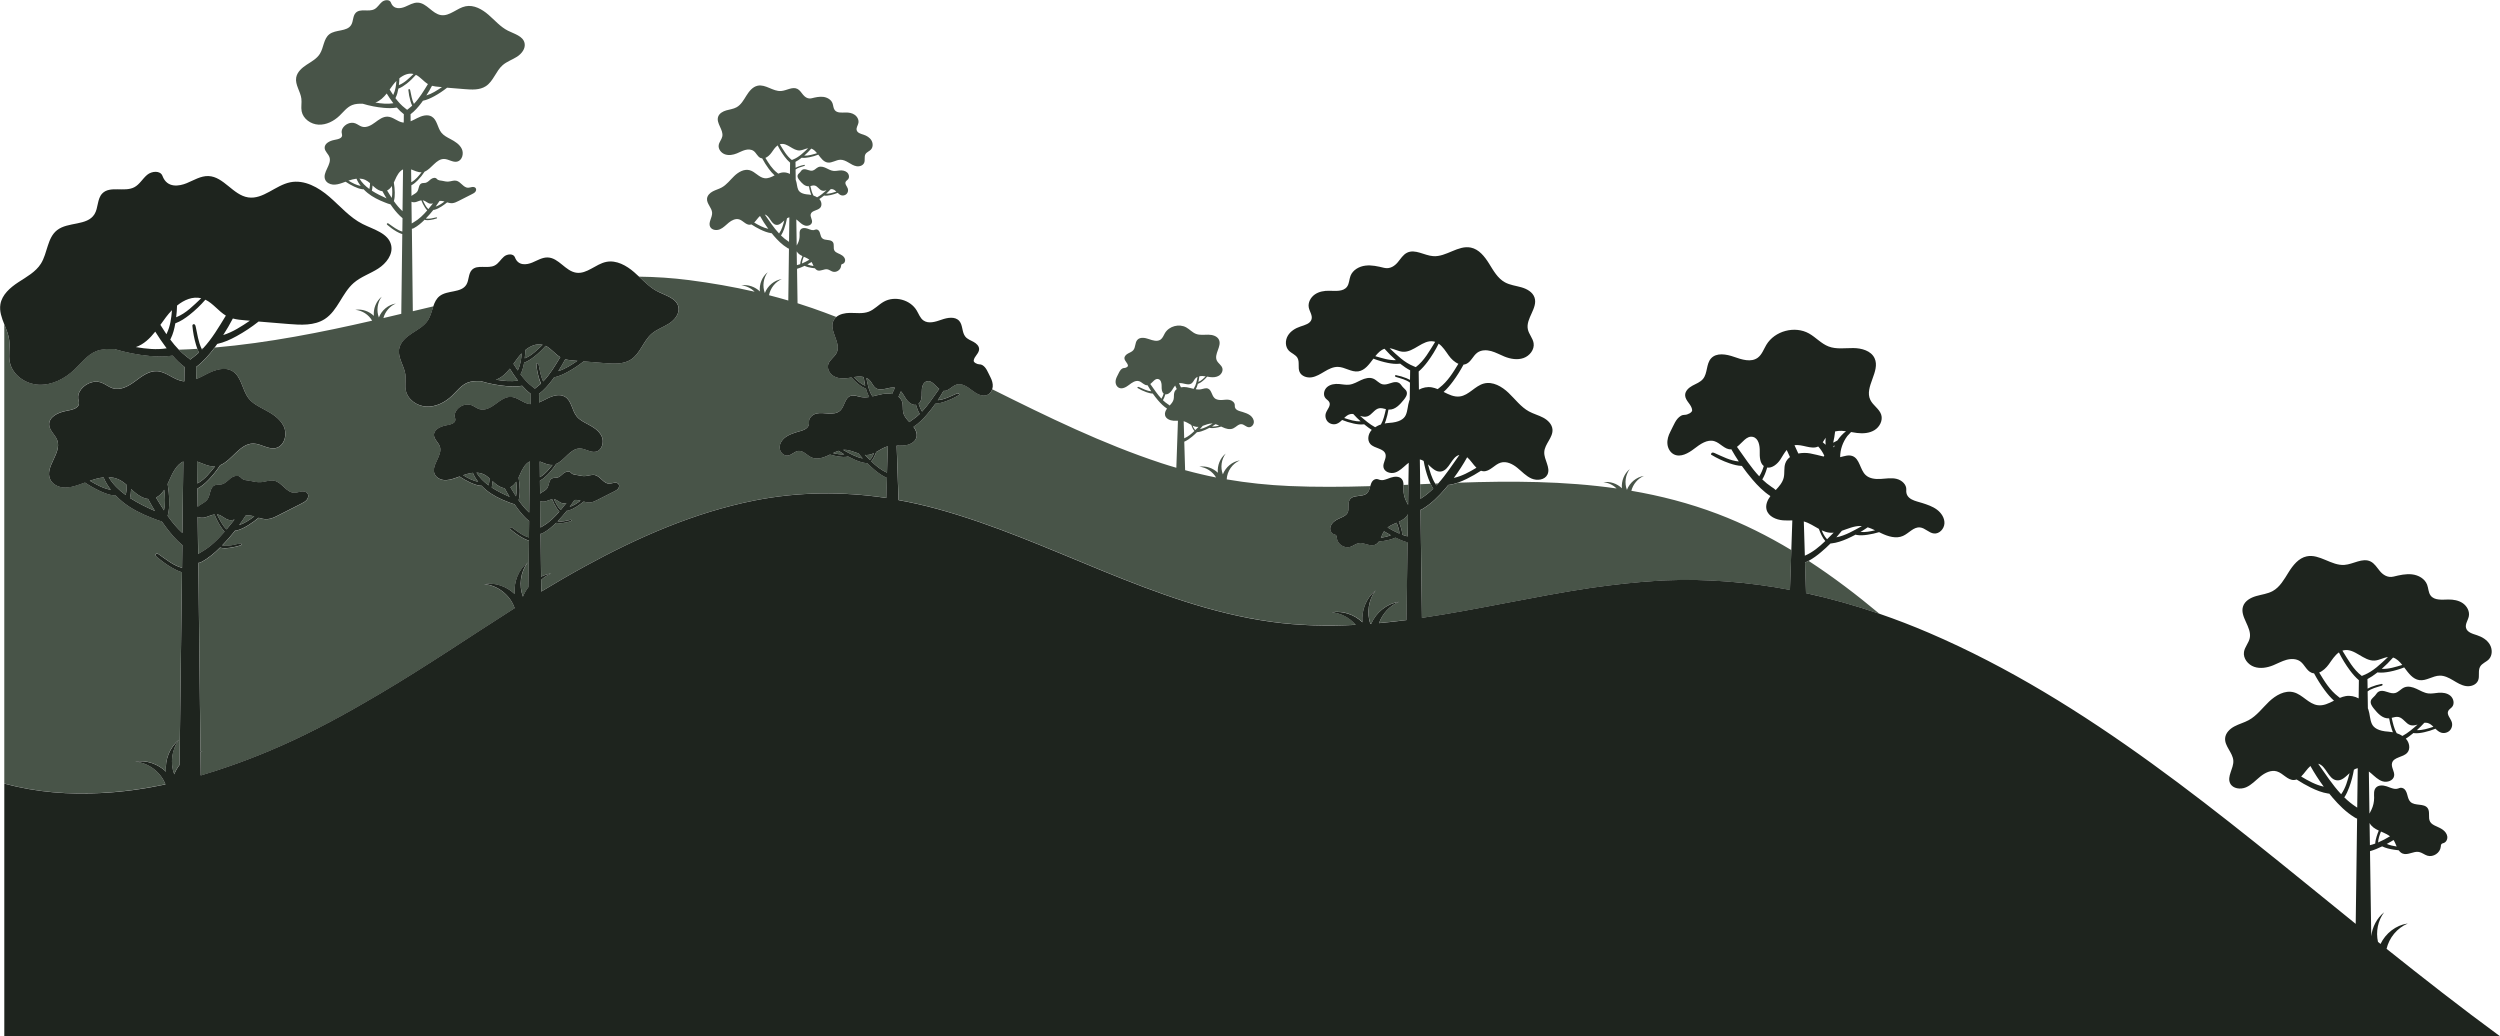 <?xml version="1.0" encoding="UTF-8"?>
<svg id="Layer_2" data-name="Layer 2" xmlns="http://www.w3.org/2000/svg" viewBox="0 0 823.49 341.31">
  <defs>
    <style>
      .cls-1 {
        fill: #485448;
      }

      .cls-1, .cls-2 {
        stroke-width: 0px;
      }

      .cls-2 {
        fill: #1e241e;
      }
    </style>
  </defs>
  <path class="cls-1" d="M74.63,174.4c-1.43-1.34-2.24-3.21-3.16-4.95.1,0,.19.01.29.03,1.37.28,2.37,1.55,3.75,1.82.6.12,1.18.03,1.75-.15-.87,1.08-1.74,2.17-2.63,3.24ZM459.14,172.59c-.72.32-1.45.69-2.08,1.17,1.28.76,2.58,1.47,3.93,2.04-.07-1.24-.48-2.43-.95-3.6-.3.13-.61.26-.9.39ZM454.87,177.13c1.12-.16,2.22-.41,3.26-.85-.76-.41-1.51-.83-2.24-1.29-.43.66-.7,1.41-1.02,2.13ZM472.12,160.95c-.34-.51-.63-1.04-.9-1.6-1.14.05-2.28.1-3.42.15l.06,4.81c.1-.07.21-.13.31-.2,1.45-.94,2.75-2.01,3.95-3.17ZM189.21,164.71c-.5.77-1.02,1.52-1.57,2.26,1.31-.43,2.47-1.21,3.58-2.05-.67-.18-1.34-.31-2.02-.21ZM462.57,170.81c-.55.43-1.17.76-1.81,1.06.26.63.5,1.26.7,1.91.24.77.42,1.57.47,2.37.57.21,1.16.39,1.75.53l.11-7.3c-.3.55-.73,1.04-1.22,1.43ZM303.73,135.57c2.07-2.2,3.75-4.85,5.54-7.32.03-.05.07-.1.11-.14-1.37-1.04-2.45-2.93-4.06-2.52-1.41.35-1.74,2.19-1.71,3.64.03,1.34-.02,2.94-1.03,3.72.27.91.61,1.78,1.13,2.58,0,.01.02.03.02.04ZM288.51,127.86c-.93-.62-1.28-1.82-2.06-2.63-.31-.32-.67-.56-1.07-.74.41,2.03.75,4.12,1.87,5.85.05.08.1.15.15.23,1.15-.26,2.29-.6,3.44-.8.96-.17,2.02-.17,3,.03.34-.69.66-1.39.97-2.1-2.09-.36-4.51,1.36-6.29.17ZM51.4,163.9c.86,1.41,1.72,2.83,2.62,4.21.49-2.21.34-4.49.1-6.77-.73,1.09-1.62,2.02-2.72,2.56ZM297.13,132.28c.4,1.16.11,2.46.4,3.65.3,1.22,1.15,2.18,2.02,3.11.29-.3.66-.54,1.02-.77.86-.57,1.65-1.22,2.39-1.93-.51-.83-.86-1.76-1.15-2.7-.03-.1-.05-.2-.08-.31-1.26.21-2.6-.89-3.35-2.04-.52-.8-.99-1.7-1.61-2.41-.26.61-.54,1.21-.82,1.81.53.4.95.92,1.18,1.59ZM282.84,124.04c-.53.02-1.06.1-1.59.18,1.05,1.04,2.11,2.11,3.46,2.69.09.04.18.08.27.12-.22-.94-.38-1.89-.49-2.84-.54-.13-1.11-.17-1.66-.15ZM162.94,159.12c-.24-.21-.48-.43-.71-.65-.02.71-.1,1.42-.26,2.12,1.86,1.2,3.91,2.19,5.9,3.08-.57-.94-1.13-1.88-1.64-2.86-1.21-.14-2.35-.86-3.29-1.69ZM156.95,155.69c1,1.67,2.4,3.03,4.01,4.2.19-.77.27-1.55.27-2.34-.6-.53-1.23-1-1.95-1.33-.75-.34-1.53-.5-2.33-.52ZM44.17,161.97c-.34-.29-.67-.6-.99-.91-.03,1-.13,2-.36,2.97,2.59,1.68,5.45,3.04,8.23,4.29-.8-1.3-1.56-2.62-2.27-3.98-1.69-.19-3.29-1.22-4.61-2.37ZM168.1,160.49c.61,1,1.22,2.01,1.86,3,.35-1.57.25-3.2.08-4.83-.52.78-1.15,1.45-1.94,1.83ZM152.51,156.53c1.58.93,3.18,1.82,4.96,2.14-.7-.9-1.28-1.88-1.72-2.93-1.08.12-2.17.43-3.25.79ZM35.79,157.18c1.4,2.34,3.37,4.25,5.61,5.88.26-1.08.37-2.18.38-3.28-.84-.74-1.72-1.41-2.73-1.87-1.05-.48-2.15-.7-3.26-.73ZM80.94,169.8c-.69,1.08-1.42,2.13-2.18,3.16,1.83-.6,3.44-1.69,5-2.87-.94-.26-1.87-.43-2.82-.3ZM29.57,158.35c2.21,1.3,4.45,2.56,6.95,3.01-.98-1.26-1.8-2.63-2.41-4.11-1.5.17-3.03.6-4.54,1.1ZM472.75,159.29c.13.21.26.41.4.61.2-.21.39-.44.59-.65-.11,0-.21,0-.32.01-.22,0-.45.02-.67.03ZM178.74,113.57c-2-.49-3.99.36-5.69,1.72-.03.92-.1,1.84-.21,2.75.03-.01.05-.02.08-.03,2.28-.92,4.02-2.75,5.82-4.44ZM66.53,115.13c.11-.11.21-.23.32-.35-.15.01-.31.02-.46.03.05.1.09.21.14.31ZM70.84,153.6c-.08,0-.16.02-.24.02-1.96.09-3.81-.96-5.68-1.61l.08,7.23c.08-.05.16-.09.24-.13,2.29-1.3,3.93-3.44,5.59-5.51ZM274.38,149.25c1.23.29,2.46.53,3.7.42-.63-.37-1.24-.77-1.84-1.18-.63.2-1.25.47-1.86.76ZM74,175.14c-.51-.53-.94-1.14-1.34-1.76-.79-1.23-1.45-2.55-1.97-3.91-.98.13-1.95.62-2.92.91-.84.25-1.87.26-2.62-.11l.14,12.22c.36-.27.77-.5,1.17-.72,2.94-1.67,5.34-4.05,7.56-6.63ZM171.3,156.24c-.15.35-.31.7-.48,1.05.23,1.34.36,2.7.38,4.06.02,1.15-.05,2.32-.37,3.43,1.03,1.47,2.16,2.86,3.48,4.05l.21-16.85c-1.55.74-2.51,2.59-3.22,4.26ZM177.53,124.56c-.44-1.47-.73-2.99-.87-4.52-.02-.28.28-.48.52-.32.02.01.04.03.05.04.13.13.17.32.21.49.39,1.83.64,3.74,1.47,5.4,2.25-2.32,3.91-5.19,5.63-7.99-1.75-1.04-3.01-2.88-4.83-3.74-1.14,1.3-2.39,2.51-3.75,3.58-1,.78-2.06,1.51-3.25,1.95-.02,0-.05.02-.08.03-.22,1.27-.53,2.52-1.11,3.67-.03.05-.06.11-.09.16,1.14,1.53,2.41,2.94,3.94,4.09.26.2.54.4.78.63.24-.23.52-.43.78-.63.43-.33.85-.68,1.24-1.04-.27-.58-.49-1.18-.67-1.79ZM170.45,118.02c-.44.59-.88,1.21-1.32,1.82.46.74.93,1.48,1.42,2.2.03-.07.06-.13.1-.2.8-1.7,1.06-3.57,1.21-5.46-.51.52-.98,1.08-1.4,1.64ZM167.93,121.43c-1.27,1.59-2.7,2.99-4.58,3.64,2.42.41,4.86.68,7.26.29-.07-.09-.13-.17-.2-.26-.89-1.18-1.71-2.41-2.48-3.67ZM288.62,148.9c-.19.55-.42,1.08-.68,1.6-.26.52-.56,1.03-.95,1.47,1.54,1.48,3.16,2.83,5.1,3.68.03.01.06.03.09.04l.26-8.67s-.02,0-.03,0c-1.36.37-2.55,1.2-3.79,1.88ZM285.93,149.85c-.36.04-.71.03-1.06,0,.55.56,1.11,1.12,1.67,1.67.03-.04.07-.07.1-.11.57-.62.94-1.37,1.26-2.15-.63.29-1.28.52-1.97.59ZM186.59,165.67c-.41.13-.83.2-1.26.11-.98-.19-1.7-1.1-2.68-1.3-.07-.01-.14-.02-.21-.02.66,1.24,1.24,2.58,2.25,3.54.64-.76,1.26-1.55,1.89-2.32ZM65.02,114.9c-2.04.13-4.08.22-6.11.29.83.86,1.72,1.66,2.68,2.38.37.28.76.56,1.09.87.34-.32.73-.6,1.09-.87.61-.46,1.19-.95,1.74-1.46-.18-.4-.35-.8-.5-1.21ZM278.15,148.16c-.15,0-.29.02-.43.03,2.08,1.14,4.16,2.37,6.46,2.83-.48-.54-.95-1.09-1.4-1.66-1.52-.51-3.04-1.21-4.63-1.2ZM184.25,168.52c-.36-.38-.67-.82-.96-1.26-.56-.88-1.03-1.82-1.41-2.8-.7.09-1.39.44-2.09.65-.6.18-1.34.18-1.88-.08l.1,8.74c.26-.19.55-.35.83-.51,2.1-1.2,3.82-2.89,5.4-4.74ZM190.19,118.86c-.34-.03-.68-.06-1.01-.08-1.01-.08-2.03-.17-3-.44-.7,1.34-1.47,2.64-2.29,3.91,2.27-.7,4.3-2.03,6.3-3.39ZM182,153.13c-.06,0-.12.02-.18.02-1.4.06-2.72-.69-4.06-1.15l.06,5.17c.06-.03.11-.07.17-.1,1.64-.93,2.81-2.47,4-3.95ZM55.87,157.95c-.21.48-.43.98-.67,1.47.33,1.88.51,3.78.53,5.69.02,1.62-.07,3.25-.52,4.8,1.44,2.06,3.02,4,4.87,5.66l.3-23.57c-2.17,1.04-3.51,3.63-4.51,5.96ZM477.09,159.75c-.37.45-.74.9-1.12,1.35-2.08,2.42-4.39,4.74-7.24,6.49-.25.15-.52.3-.81.39l.47,35.56c18.59-2.74,37.12-7.1,55.71-9.88,7.52-1.08,15.07-1.94,22.66-2.38.64-.03,1.29-.06,1.93-.09,13.76-.56,27.47.59,40.93,3.14l.45-13.13c-7.74-4.65-15.82-8.7-24.3-11.92-9.34-3.54-18.82-5.98-28.41-7.62.54-2.14,2.1-4.03,4.15-4.9-2.51.37-4.71,2.24-5.61,4.6-.85-2.24-.51-4.92.94-6.85-1.86,1.48-2.81,3.97-2.59,6.32-1.6-1.54-3.91-2.35-6.11-1.99,1.64.15,3.19.91,4.36,2.06-17.18-2.45-34.67-2.52-52.22-1.9-.91.32-1.85.58-2.81.72-.12.02-.24.03-.36.03ZM33.84,261.16c6.91-.37,13.81-1.35,20.65-2.81-1.56-4.07-5.55-7.1-9.91-7.49,3.63-.6,7.46.75,10.09,3.29-.37-3.89,1.2-7.99,4.27-10.44-2.4,3.19-2.97,7.61-1.56,11.31.42-1.11,1.02-2.15,1.75-3.09l.8-63.45c-1.17-.35-2.28-.9-3.34-1.52-1.86-1.08-3.61-2.35-5.21-3.79-.29-.26-.17-.76.22-.83.03,0,.06,0,.1,0,.25,0,.48.16.69.3,2.41,1.67,4.75,3.61,7.57,4.38l.09-7.51c-2.06-1.7-3.8-3.75-5.41-5.89-.48-.64-.94-1.28-1.39-1.93-.88-.15-2.04-.66-3.3-1.14-3.27-1.24-6.85-3.04-9.56-5.25-.82-.67-1.6-1.39-2.33-2.15-.19.07-.41.06-.61.03-1.64-.22-3.2-.82-4.69-1.53-1.66-.78-3.26-1.7-4.78-2.72-.69.25-1.37.49-2.04.72-1.67.58-3.42,1.06-5.18.89-1.76-.17-3.53-1.12-4.26-2.73-1.82-4.07,3.85-8.53,2.38-12.75-.65-1.86-2.6-3.21-2.7-5.17-.12-2.57,2.89-4.03,5.42-4.52,2.29-.44,5-.94,4.3-3.37-.29-1-.21-2.08.29-3,1.35-2.49,4.62-4.01,7.32-2.95,1.28.51,2.37,1.46,3.69,1.85,2.57.75,5.21-.79,7.36-2.39,2.15-1.6,4.47-3.41,7.15-3.27,3.05.16,5.45,2.83,8.47,3.28.18.03.36.05.54.06l.06-4.73c-1.45-1.1-2.76-2.37-3.96-3.75-2.44.43-4.95.37-7.42.14-4.01-.37-7.98-1.15-11.83-2.32-2.04-.05-4.06-.01-5.93.75-2.92,1.18-4.89,3.88-7.17,6.06-3.17,3.01-7.39,5.19-11.75,4.97-4.37-.21-8.72-3.27-9.53-7.56-.44-2.33.14-4.74-.15-7.09-.22-1.79-.95-3.52-1.63-5.23v151.27c10.57,2.88,21.5,3.73,32.44,3.08ZM326.83,128.22c18.14,9.05,36.37,17.97,55.65,24.32,1.67.55,3.33,1.06,5,1.54l.53-15.49c-.51,0-1.02.03-1.52-.01-1.14-.09-2.42-.63-2.71-1.74-.21-.78.14-1.58.63-2.25-1.13-.73-2.09-1.71-2.97-2.73-.61-.71-1.18-1.46-1.72-2.22-.7-.02-1.39-.21-2.06-.44-1.06-.37-2.07-.85-3.02-1.43,0-.19.11-.31.24-.33.12-.02.24.03.36.08,1.29.57,2.58,1.26,3.98,1.38-.43-.65-.84-1.32-1.23-2.01-.02,0-.04,0-.07.01-1.03.06-1.74-1.04-2.72-1.34-1.17-.36-2.34.48-3.31,1.23s-2.26,1.48-3.36.93c-.62-.32-1-1.01-1.06-1.7s.15-1.39.47-2.01c.6-1.15.89-2.11,1.74-2.62.2-.12.42-.17.65-.17.45,0,1.24-.39,1.21-.77-.04-.46-.33-.85-.6-1.22s-.55-.78-.56-1.24c0-.69.59-1.23,1.2-1.56.61-.33,1.3-.57,1.74-1.11.77-.94.5-2.45,1.31-3.36.89-1.01,2.52-.72,3.8-.27,1.27.45,2.79.94,3.88.15.7-.51.98-1.39,1.42-2.13,1.37-2.3,4.68-3.18,7.01-1.87,1.13.63,2.01,1.68,3.22,2.14,1.28.49,2.7.24,4.06.26,1.37.01,2.92.44,3.5,1.68.99,2.14-1.72,4.71-.7,6.84.44.92,1.49,1.48,1.8,2.45.3.94-.26,2.01-1.11,2.53-.84.52-1.89.59-2.88.47-.33-.04-.66-.1-1-.16-.44.51-.91.99-1.43,1.41-.42.35-.88.67-1.38.87-.08.03-.16.06-.24.03,0,0,0,0,0,0-.03.12-.06.24-.1.35-.16.52-.34,1.04-.6,1.51.58.09,1.17.12,1.75,0,.75-.14,1.52-.5,2.24-.24,1.22.45,1.23,2.24,2.18,3.13.64.6,1.6.69,2.47.64.87-.05,1.76-.22,2.62,0,.85.21,1.66.94,1.59,1.81-.13,1.61,1.62,1.83,2.62,2.15.85.28,1.71.56,2.43,1.09.71.53,1.27,1.37,1.23,2.26-.04.89-.83,1.75-1.72,1.66-.84-.08-1.47-.92-2.31-1-1.06-.1-1.82.97-2.79,1.4-1.13.5-2.45.09-3.56-.44-.12-.06-.25-.12-.37-.18-.63.19-1.26.34-1.91.43-.58.08-1.18.13-1.76.03-.06-.01-.12-.03-.18-.06-.46.25-.93.48-1.41.69-.83.36-1.69.67-2.58.76-.05,0-.09,0-.14,0-.51.51-1.03.99-1.58,1.45-.8.66-1.65,1.28-2.61,1.69l.28,9.38c1.76.48,3.52.93,5.28,1.34,1.63.39,3.27.75,4.92,1.07-1.15-1.96-3.26-3.35-5.53-3.55,2.2-.36,4.52.45,6.11,1.99-.23-2.36.73-4.84,2.59-6.32-1.45,1.93-1.8,4.61-.94,6.85.9-2.36,3.09-4.23,5.61-4.6-2.48,1.04-4.24,3.58-4.34,6.26.02,0,.03,0,.05,0,6.73,1.16,13.55,1.87,20.55,2.18,8.9.39,17.8.31,26.7.04-.02.07-.04.13-.05.2-.2.75-.42,1.54-.98,2.08-1.48,1.44-4.46.38-5.66,2.06-.9,1.26-.05,3.16-.82,4.49-.39.68-1.13,1.07-1.84,1.4-.81.37-1.64.71-2.35,1.24-.72.53-1.32,1.27-1.45,2.15-.14.88.3,1.87,1.13,2.19.26.1.56.14.75.34.23.23.23.59.26.92.2,2.02,2.5,3.53,4.43,2.92.97-.31,1.78-1.04,2.78-1.22,1.77-.32,3.6,1.17,5.29.55.56-.2.99-.61,1.35-1.09.54-.05,1.08-.12,1.62-.21,1.32-.21,2.64-.51,3.84-1.09,1.29.63,2.62,1.2,4,1.58l-.38,25.58c-3.01.39-6.02.73-9.03,1.01,1.1-3.08,3.48-5.72,6.52-6.99-4.01.59-7.53,3.5-9.1,7.22-.09,0-.19.01-.28.02-1.24-3.62-.64-7.87,1.68-10.96-3.07,2.45-4.65,6.55-4.27,10.44-2.64-2.54-6.46-3.89-10.09-3.29,3.04.27,5.89,1.83,7.88,4.12-9.29.5-18.61.29-27.98-1.02-38.75-5.44-72.62-26.97-109.99-37.2-4.2-1.15-8.42-2.1-12.65-2.87l-.61-17.96c.78.01,1.57.04,2.34-.02,1.76-.13,3.72-.97,4.18-2.68.32-1.21-.21-2.43-.97-3.47,1.74-1.13,3.22-2.63,4.57-4.22.94-1.1,1.81-2.25,2.65-3.42,1.09-.03,2.15-.32,3.17-.68,1.63-.56,3.19-1.3,4.66-2.2,0-.29-.18-.48-.36-.51-.19-.03-.38.05-.55.12-1.99.88-3.98,1.95-6.14,2.13.67-1.01,1.3-2.04,1.89-3.09.03,0,.07.01.1.02,1.58.09,2.68-1.6,4.19-2.06,1.81-.55,3.61.75,5.11,1.9,1.5,1.15,3.49,2.29,5.17,1.43.71-.36,1.2-1.03,1.46-1.79ZM394.73,125.8c.06-.03.12-.05.17-.08.88-.38,1.56-1.07,2.25-1.74-.34-.06-.68-.11-1.03-.12-.36-.01-.72.02-1.07.1-.07.62-.17,1.24-.32,1.85ZM393.43,141.96c-.25-.28-.45-.61-.62-.95-.17-.34-.31-.68-.43-1.04-.8-.44-1.58-.98-2.46-1.22,0,0-.01,0-.02,0l.17,5.63s.04-.02.06-.02c1.26-.55,2.31-1.43,3.31-2.39ZM399.21,140.48c.8.07,1.6-.08,2.4-.27-.4-.19-.8-.36-1.21-.49-.39.27-.79.53-1.19.77ZM395.25,141.36c1.49-.3,2.84-1.09,4.19-1.84-.09,0-.19-.02-.28-.02-1.03,0-2.01.45-3,.78-.29.37-.59.73-.91,1.08ZM392.84,140.21c.21.51.45,1,.81,1.4.02.02.04.05.06.07.36-.36.72-.72,1.09-1.08-.23.02-.46.03-.69,0-.45-.05-.87-.2-1.28-.39ZM388.36,126.22c.2.46.41.92.63,1.36.63-.13,1.32-.13,1.94-.02.75.13,1.49.35,2.23.52.03-.05.06-.1.1-.15.73-1.12.95-2.48,1.21-3.79-.26.12-.49.27-.69.48-.5.52-.73,1.3-1.34,1.71-1.16.77-2.73-.34-4.08-.11ZM383.31,129.64c-.65-.51-.69-1.55-.67-2.42.02-.94-.19-2.13-1.11-2.36-1.05-.26-1.75.97-2.63,1.64.02.03.05.06.07.09,1.16,1.6,2.25,3.31,3.6,4.74,0,0,0-.01.01-.02.33-.52.56-1.08.73-1.67ZM387.62,128.16c-.18-.39-.37-.78-.54-1.17-.4.46-.71,1.05-1.05,1.57-.49.75-1.36,1.46-2.18,1.32-.02.07-.03.13-.05.2-.18.61-.41,1.21-.74,1.75.48.46.99.88,1.55,1.25.23.15.47.31.66.5.57-.6,1.12-1.23,1.31-2.02.19-.77,0-1.62.26-2.37.15-.44.42-.78.77-1.04ZM594.88,195.4c8.2,1.78,16.3,4.08,24.25,6.82-7.47-6.24-15.23-12.15-23.38-17.46-.38.21-.78.4-1.18.57l.31,10.07ZM463.17,165c.21.43.46.86.66,1.29l.1-6.62c-.54.02-1.08.05-1.62.07,0,.46-.02.92-.03,1.37,0,1.34.3,2.68.88,3.89ZM70.64,114.49c17.79-1.54,35.53-5.08,51.94-8.86-1.14-1.97-3.26-3.37-5.54-3.57,2.2-.36,4.52.45,6.11,1.99-.23-2.36.73-4.84,2.59-6.32-1.45,1.93-1.8,4.61-.94,6.85.9-2.36,3.09-4.23,5.61-4.6-2.02.85-3.56,2.69-4.12,4.79,1.03-.24,2.06-.49,3.08-.73.93-.22,1.87-.45,2.81-.67l.33-26.25c-.68-.21-1.33-.53-1.95-.89-1.09-.63-2.11-1.38-3.05-2.21-.17-.15-.1-.44.13-.48.02,0,.04,0,.06,0,.15,0,.28.09.4.18,1.41.98,2.78,2.11,4.43,2.56l.06-4.41c-1.2-.99-2.23-2.18-3.16-3.42-.28-.37-.54-.75-.8-1.13-.52-.09-1.2-.39-1.94-.67-1.91-.73-4.01-1.78-5.59-3.07-.48-.39-.93-.81-1.36-1.26-.11.04-.24.03-.36.02-.96-.13-1.87-.48-2.74-.89-.97-.46-1.91-.99-2.8-1.59-.4.14-.8.29-1.19.42-.98.34-2,.62-3.03.52s-2.07-.65-2.49-1.59c-1.07-2.38,2.25-4.99,1.39-7.45-.38-1.09-1.52-1.87-1.58-3.02-.07-1.5,1.69-2.36,3.17-2.64,1.34-.26,2.92-.55,2.52-1.97-.17-.59-.12-1.22.17-1.76.79-1.46,2.7-2.35,4.28-1.72.75.3,1.39.85,2.16,1.08,1.5.44,3.05-.46,4.3-1.39,1.26-.93,2.62-1.99,4.18-1.91,1.78.09,3.19,1.65,4.95,1.92.11.02.21.01.32.02l.03-2.76c-.85-.64-1.6-1.38-2.3-2.18-1.43.26-2.9.22-4.35.09-2.34-.21-4.65-.67-6.89-1.35-1.2-.03-2.39,0-3.49.44-1.71.69-2.86,2.27-4.19,3.54-1.85,1.76-4.32,3.03-6.87,2.91-2.55-.12-5.09-1.91-5.57-4.42-.26-1.36.08-2.77-.09-4.14-.3-2.39-2.1-4.56-1.71-6.93.31-1.86,1.89-3.23,3.47-4.26s3.33-1.97,4.33-3.57c1.29-2.05,1.21-4.96,3.12-6.45,2.1-1.64,5.79-.79,7.19-3.06.76-1.22.5-2.96,1.5-4,1.49-1.54,4.26-.2,6.16-1.2,1.02-.54,1.6-1.65,2.48-2.39.89-.74,2.54-.88,2.95.2.91,2.44,3.29,1.97,4.66,1.4s2.71-1.43,4.2-1.37c2.94.11,4.74,3.67,7.64,4.11,2.88.43,5.25-2.34,8.11-2.91,2.72-.55,5.43.98,7.52,2.79,2.1,1.81,3.93,4,6.41,5.25,2.12,1.07,4.97,1.76,5.49,4.08.4,1.78-.95,3.51-2.49,4.5-1.54.99-3.34,1.57-4.72,2.77-2.25,1.96-3.06,5.32-5.56,6.94-2.02,1.31-4.61,1.16-7,.96-1.92-.16-3.83-.32-5.75-.47-1.33,1.06-2.76,2.01-4.25,2.82-1.17.64-2.41,1.21-3.72,1.48-.16.22-.31.44-.47.66-1.05,1.4-2.21,2.73-3.6,3.78l.03,2.32c.73-.29,1.45-.68,2.15-1.04,1.5-.76,3.36-1.36,4.81-.5,1.79,1.06,1.86,3.64,3.15,5.27.77.97,1.91,1.55,3.01,2.13,1.49.79,3.04,1.74,3.75,3.28.71,1.53.1,3.77-1.54,4.15-1.44.33-2.83-.84-4.31-.87-2.59-.05-4.1,3.22-6.41,4.17-.66,1.02-1.42,1.98-2.27,2.85-.59.61-1.24,1.19-1.99,1.59-.04.02-.08.04-.11.06l.04,3.52c.1-.09.21-.18.32-.26.54-.37,1.18-.63,1.56-1.16.61-.86.44-2.3,1.41-2.73.41-.18.9-.08,1.34-.18.7-.16,1.19-.76,1.76-1.2.57-.43,1.48-.67,1.94-.12.51.61,1.26.53,1.82.65.68.15,1.38.31,2.08.25.85-.07,1.69-.46,2.52-.28,1.5.31,2.34,2.3,3.87,2.32.45,0,.87-.17,1.31-.24s.96,0,1.22.36c.26.36.15.88-.12,1.22s-.68.55-1.07.75c-1.48.75-2.96,1.51-4.45,2.26-.66.33-1.34.67-2.07.73-.57.04-1.14-.1-1.7-.26-.6.49-1.22.95-1.87,1.36-.72.46-1.48.87-2.3,1.08-.11.03-.24.05-.35.02-.78.99-1.62,1.95-2.5,2.86.06,0,.13.01.19.02,1.05.16,2.11-.16,3.15-.38.09-.02.18-.04.27,0,.01,0,.02,0,.03.02.12.08.09.26-.04.3-.72.25-1.47.42-2.23.52-.51.07-1.04.1-1.55,0-.07-.01-.15-.04-.2-.1-1.07,1.07-2.23,2.07-3.57,2.79-.2.11-.42.2-.64.19l.31,27.17c2.26-.54,4.52-1.08,6.78-1.61-.52,1.53-.89,3.19-1.74,4.55-1.23,1.95-3.37,3.1-5.3,4.36s-3.87,2.93-4.24,5.21c-.48,2.9,1.73,5.55,2.09,8.47.21,1.68-.2,3.4.11,5.06.58,3.07,3.69,5.25,6.81,5.4,3.12.15,6.14-1.4,8.4-3.55,1.63-1.55,3.04-3.48,5.13-4.33,1.34-.54,2.8-.57,4.26-.53,2.75.83,5.57,1.39,8.43,1.65,1.77.16,3.56.21,5.31-.1.86.98,1.79,1.9,2.83,2.68l-.04,3.38c-.13,0-.26-.02-.39-.04-2.16-.33-3.88-2.23-6.05-2.35-1.91-.1-3.57,1.2-5.11,2.34s-3.42,2.24-5.26,1.71c-.95-.28-1.72-.96-2.64-1.32-1.93-.76-4.27.33-5.23,2.11-.36.66-.41,1.43-.21,2.15.5,1.74-1.44,2.09-3.08,2.41-1.81.35-3.96,1.39-3.87,3.23.07,1.4,1.47,2.37,1.93,3.69,1.05,3.01-3.01,6.2-1.7,9.11.52,1.15,1.78,1.83,3.04,1.95s2.51-.22,3.7-.64c.48-.17.97-.34,1.46-.52,1.09.73,2.23,1.38,3.42,1.94,1.07.5,2.18.94,3.35,1.09.15.02.3.03.44-.02.52.55,1.08,1.06,1.66,1.54,1.94,1.58,4.5,2.87,6.83,3.75.91.35,1.75.72,2.38.82.32.46.64.93.98,1.38,1.14,1.53,2.39,3,3.86,4.21l-.07,5.37c-2.02-.55-3.69-1.93-5.41-3.13-.15-.1-.31-.21-.49-.21-.02,0-.05,0-.07,0-.27.05-.36.4-.16.59,1.15,1.02,2.4,1.93,3.73,2.71.76.44,1.55.83,2.39,1.08l-.19,15.35c-.74.95-1.35,2-1.78,3.12-1.41-3.7-.84-8.12,1.56-11.31-3.07,2.45-4.65,6.55-4.27,10.44-2.64-2.54-6.46-3.89-10.09-3.29,4.51.41,8.63,3.64,10.07,7.93-14.78,9.41-29.29,19.3-44.41,28.22-1.59.94-3.2,1.88-4.83,2.81-10.24,5.96-20.75,11.46-31.78,16.08-4.29,1.79-8.67,3.48-13.13,5.02-3.06,1.07-6.15,2.07-9.25,2.98l-.09-7.68c.21-.1.41-.2.63-.29-.21.03-.42.07-.63.12l-.7-62.18c.38.03.75-.15,1.09-.33,2.28-1.22,4.26-2.92,6.1-4.75.09.09.22.13.35.15.87.16,1.77.11,2.65,0,1.3-.17,2.58-.46,3.82-.89.22-.08.27-.39.07-.51-.02-.01-.03-.02-.05-.03-.14-.06-.31-.03-.46,0-1.78.37-3.6.93-5.4.65-.1-.02-.21-.03-.32-.04,1.51-1.55,2.93-3.19,4.27-4.89.19.06.4.02.59-.03,1.41-.37,2.71-1.07,3.94-1.85,1.12-.71,2.18-1.49,3.2-2.33.96.28,1.93.52,2.91.45,1.26-.09,2.42-.67,3.54-1.24,2.54-1.29,5.07-2.58,7.61-3.86.67-.34,1.36-.7,1.83-1.29.47-.59.64-1.48.21-2.09-.44-.62-1.33-.74-2.08-.62-.75.12-1.48.41-2.25.41-2.63-.03-4.05-3.43-6.62-3.97-1.42-.3-2.86.36-4.31.48-1.19.1-2.39-.16-3.56-.42-.97-.22-2.24-.07-3.12-1.11-.79-.94-2.34-.54-3.32.2-.97.74-1.81,1.79-3,2.05-.76.17-1.58,0-2.29.31-1.65.72-1.37,3.19-2.41,4.66-.64.91-1.75,1.36-2.67,1.99-.19.13-.37.28-.54.44l-.07-6.03c.07-.03.13-.06.2-.09,1.28-.69,2.39-1.67,3.4-2.72,1.45-1.49,2.75-3.12,3.88-4.86,3.94-1.62,6.53-7.21,10.96-7.13,2.53.04,4.9,2.05,7.37,1.48,2.82-.65,3.86-4.47,2.64-7.1-1.22-2.63-3.86-4.25-6.42-5.6-1.87-.99-3.83-1.98-5.14-3.64-2.2-2.79-2.33-7.2-5.39-9.02-2.48-1.47-5.66-.44-8.23.86-1.2.61-2.42,1.28-3.68,1.78l-.04-3.97c2.35-1.76,4.3-4.01,6.07-6.36ZM143.5,68.05c1.07-.35,2.02-.99,2.93-1.68-.55-.15-1.1-.25-1.65-.17-.41.63-.84,1.24-1.28,1.85ZM139.25,65.99c.54,1.02,1.01,2.11,1.84,2.89.52-.62,1.03-1.26,1.54-1.9-.34.11-.68.16-1.03.09-.8-.16-1.39-.9-2.19-1.06-.06-.01-.11-.01-.17-.02ZM135.54,66.46l.08,7.15c.21-.16.45-.29.68-.42,1.72-.98,3.12-2.37,4.42-3.88-.3-.31-.55-.67-.78-1.03-.46-.72-.85-1.49-1.15-2.29-.57.08-1.14.36-1.71.53-.49.15-1.09.15-1.53-.06ZM135.42,55.8l.05,4.23s.09-.05.14-.08c1.34-.76,2.3-2.02,3.28-3.23-.05,0-.09.02-.14.02-1.15.05-2.23-.56-3.32-.94ZM142.3,28.26c-.57,1.09-1.2,2.15-1.87,3.19,1.85-.58,3.51-1.65,5.15-2.76-.28-.02-.55-.05-.83-.07-.82-.07-1.66-.14-2.45-.36ZM131.39,28.03s.04-.02.07-.03c1.86-.75,3.29-2.25,4.76-3.63-1.63-.4-3.26.29-4.66,1.41-.02.75-.08,1.5-.17,2.25ZM129.57,34.01c-.05-.07-.11-.14-.16-.21-.73-.97-1.4-1.98-2.03-3-1.04,1.3-2.21,2.44-3.74,2.98,1.98.34,3.97.55,5.94.23ZM129.59,31.13c.66-1.39.87-2.92.99-4.47-.42.43-.81.88-1.15,1.34-.36.48-.72.99-1.08,1.49.38.61.76,1.21,1.16,1.8.03-.05.05-.11.08-.16ZM133.47,35.67c.22.16.44.33.64.51.2-.19.42-.35.64-.51.36-.27.69-.56,1.02-.86-.22-.47-.4-.96-.55-1.46-.36-1.21-.6-2.45-.71-3.7-.02-.23.23-.39.42-.27.02.01.03.02.04.04.11.1.14.26.17.4.32,1.49.53,3.05,1.2,4.4,1.84-1.9,3.21-4.24,4.62-6.53-1.43-.85-2.48-2.33-3.96-3.04-.93,1.06-1.95,2.04-3.06,2.92-.82.64-1.69,1.23-2.66,1.6-.02,0-.04.01-.06.02-.18,1.04-.43,2.06-.9,3-.02.04-.04.08-.07.13.93,1.25,1.97,2.41,3.22,3.35ZM118.82,61.26c-.57-.74-1.05-1.54-1.4-2.4-.88.1-1.77.35-2.66.64,1.29.76,2.6,1.49,4.06,1.75ZM121.89,60.34c-.49-.43-1-.82-1.59-1.09-.62-.28-1.26-.41-1.91-.43.82,1.36,1.97,2.48,3.28,3.44.15-.63.22-1.27.22-1.92ZM127.32,65.34c-.47-.77-.92-1.54-1.34-2.34-.99-.11-1.92-.71-2.69-1.38-.2-.17-.39-.35-.58-.53-.02.58-.08,1.17-.22,1.73,1.52.98,3.2,1.79,4.83,2.52ZM129.1,61.25c-.43.64-.94,1.18-1.59,1.5.5.82,1,1.64,1.52,2.45.28-1.29.2-2.62.06-3.94ZM132.59,69.56l.17-13.77c-1.27.61-2.05,2.12-2.64,3.48-.12.28-.25.57-.39.86.19,1.1.3,2.21.31,3.32.01.94-.04,1.9-.3,2.8.84,1.2,1.77,2.33,2.85,3.31ZM216.72,96.07c-2.38-1.2-4.28-3.11-6.22-4.94,5.47.07,10.95.42,16.45,1.13,7.32.95,14.51,2.19,21.62,3.83-1.17-1.16-2.74-1.94-4.39-2.09,2.2-.36,4.52.45,6.11,1.99-.23-2.36.73-4.84,2.59-6.32-1.45,1.93-1.8,4.61-.94,6.85.9-2.36,3.09-4.23,5.61-4.6-2.19.92-3.81,3.01-4.24,5.32,2.12.55,4.24,1.13,6.35,1.75l.22-17.06c-.18-.06-.35-.15-.5-.24-1.78-1.09-3.21-2.53-4.5-4.03-.23-.27-.45-.56-.68-.84-.08,0-.16,0-.24-.02-1.24-.19-2.42-.67-3.55-1.22-1.01-.49-1.98-1.05-2.91-1.66-.16.06-.32.1-.49.11-1.34.08-2.25-1.38-3.54-1.77-1.18-.35-2.43.28-3.38,1.05-.96.77-1.8,1.73-2.93,2.21s-2.69.29-3.24-.81c-.71-1.43.73-3.04.65-4.63-.09-1.67-1.83-2.98-1.68-4.65.1-1.06.96-1.89,1.9-2.39s1.98-.76,2.91-1.27c1.66-.9,2.8-2.49,4.17-3.8,1.36-1.3,3.24-2.4,5.06-1.91,1.81.48,3.05,2.39,4.9,2.64,1.17.16,2.24-.38,3.32-.93-.72-.64-1.34-1.39-1.92-2.16-.81-1.09-1.52-2.24-2.16-3.43-.19-.02-.38-.07-.57-.15-.99-.45-1.38-1.67-2.25-2.3-.79-.57-1.88-.58-2.82-.32-.94.26-1.81.75-2.72,1.12-1.24.5-2.64.75-3.9.31-1.26-.44-2.28-1.73-2.07-3.05.16-1.02.97-1.83,1.18-2.83.47-2.22-2.11-4.37-1.36-6.52.39-1.11,1.55-1.75,2.68-2.08,1.13-.33,2.34-.45,3.37-1.02,1.49-.82,2.35-2.4,3.25-3.84.9-1.44,2.06-2.92,3.72-3.27,2.61-.55,5.04,1.94,7.7,1.75,1.84-.13,3.7-1.52,5.36-.71.83.41,1.32,1.27,1.92,1.98s1.55,1.42,2.79,1.12c1.26-.31,2.54-.61,3.83-.46,1.28.16,2.58.88,3.04,2.09.28.74.25,1.6.72,2.24.77,1.04,2.33.84,3.62.82,1.04-.02,2.12.16,2.97.76.85.59,1.43,1.66,1.23,2.68-.16.81-.79,1.58-.57,2.38.24.92,1.37,1.2,2.27,1.49,1.04.34,2.04.94,2.59,1.88.56.94.56,2.25-.19,3.04-.54.56-1.39.82-1.78,1.49-.49.84-.04,1.97-.43,2.86-.39.89-1.51,1.27-2.47,1.12-.96-.15-1.81-.69-2.64-1.19-.84-.5-1.75-.97-2.72-.95-1.44.03-2.75,1.12-4.17.92-1.36-.19-2.22-1.44-3.11-2.6-.97.38-1.96.67-2.98.87-.78.15-1.58.25-2.37.16-.04,0-.08-.01-.11-.02-.05.04-.09.08-.14.11-.6.47-1.23.9-1.91,1.25l.03,1.96c.23-.13.48-.24.72-.34.69-.28,1.42-.49,2.15-.63.14-.03.25.12.18.24,0,0,0,.02-.02.02-.06.07-.14.1-.23.13-.97.3-1.99.54-2.8,1.14l.05,3.47c.03.08.07.16.1.25.32.95.3,2,.71,2.92.37.82,1.32,1.49,3.44,1.61.29.02.58.06.87.12-.08-.2-.15-.4-.22-.6-.24-.74-.43-1.49-.55-2.25-.04,0-.08,0-.11.01-1.25.05-2.23-1.02-3.01-1.99-.37-.46-.77-1.03-.61-1.61.07-.25.23-.45.41-.61.3-.27.57-.57.79-.9.18-.27.52-.45.85-.49.49-.06.97.11,1.44.26s.97.29,1.45.18c.71-.17,1.19-.85,1.86-1.14.8-.35,1.73-.09,2.52.28s1.56.84,2.42.95c.7.09,1.4-.08,2.11-.14.85-.07,1.77.06,2.42.62.65.56.9,1.63.35,2.29-.25.3-.63.49-.8.84-.34.73.45,1.45.71,2.22.21.6.05,1.32-.4,1.77s-1.16.63-1.76.44c-.45-.14-.81-.46-1.16-.8-.75.3-1.53.55-2.32.72-.65.14-1.33.25-1.99.19-.06,0-.12-.02-.17-.04-.31.25-.62.49-.94.72-.21.15-.43.3-.65.44.01.01.03.02.04.04.71.77.95,2.06.26,2.84-.86.97-2.78.85-3.12,2.1-.24.88.58,1.76.42,2.66-.17.96-1.41,1.38-2.35,1.09s-1.64-1.03-2.38-1.67c-.14-.12-.29-.24-.44-.35l.13,8.62c.13-.27.28-.54.41-.81.37-.75.55-1.58.55-2.42,0-.71-.12-1.5.33-2.05.51-.62,1.48-.57,2.24-.31.49.16.98.39,1.49.49.37.07.75.01,1.1-.14.34-.15.79-.03,1.07.24.34.34.48.83.6,1.3.12.47.26.96.61,1.29.92.89,2.77.24,3.52,1.28.56.78.03,1.96.51,2.79.25.42.7.67,1.15.87.5.23,1.02.44,1.46.77s.82.79.9,1.34-.19,1.16-.7,1.36c-.16.06-.35.09-.47.21-.14.14-.14.37-.16.57-.13,1.25-1.56,2.19-2.76,1.81-.6-.19-1.11-.64-1.73-.76-1.1-.2-2.24.72-3.29.34-.34-.13-.61-.38-.83-.68-.34-.03-.68-.08-1.02-.13-.82-.13-1.64-.32-2.39-.68-.8.39-1.63.74-2.48.98l.17,11.34c1.63.51,3.25,1.05,4.87,1.61,2.65.92,5.28,1.9,7.9,2.91-.39.33-.71.74-.94,1.22-1.53,3.3,2.65,7.26,1.08,10.54-.68,1.42-2.3,2.27-2.77,3.78-.46,1.46.41,3.09,1.71,3.89s2.92.91,4.43.73c.51-.06,1.01-.15,1.51-.24.68.78,1.43,1.51,2.23,2.17.65.53,1.35,1.03,2.13,1.34.12.05.25.09.37.05,0,0,0,0,0,0,.05.18.09.36.15.54.24.8.53,1.6.93,2.33-.9.14-1.8.18-2.7.01-1.15-.22-2.35-.77-3.45-.37-1.89.69-1.9,3.45-3.37,4.83-.98.92-2.46,1.07-3.81.99-1.35-.08-2.72-.33-4.03-.01s-2.56,1.45-2.45,2.8c.21,2.49-2.49,2.82-4.04,3.32-1.31.43-2.64.86-3.74,1.69-1.1.82-1.95,2.11-1.89,3.48.06,1.37,1.28,2.7,2.64,2.56,1.3-.13,2.26-1.41,3.56-1.54,1.63-.16,2.81,1.49,4.31,2.16,1.74.77,3.77.14,5.49-.68.19-.09.38-.18.57-.28.96.29,1.95.52,2.95.66.9.13,1.81.2,2.71.05.1-.02.19-.05.27-.1.71.38,1.44.74,2.18,1.07,1.27.55,2.6,1.03,3.98,1.17.07,0,.15.01.22.01.78.78,1.59,1.53,2.43,2.23,1.23,1.03,2.55,1.97,4.02,2.61l-.2,6.6c-14.35-2.17-28.84-2.06-43.33.81-19.8,3.93-38.48,12.13-56.11,21.79-4.81,2.63-9.54,5.4-14.23,8.23l-.04-3.82c.96-.88,2.06-1.61,3.27-2.12-1.15.17-2.25.53-3.28,1.04l-.16-14.15c.27.02.54-.1.78-.23,1.63-.87,3.05-2.09,4.36-3.39.06.07.16.09.25.11.62.11,1.26.08,1.89,0,.93-.12,1.84-.33,2.73-.63.16-.05.2-.28.05-.37-.01,0-.02-.01-.04-.02-.1-.04-.22-.02-.33,0-1.28.27-2.57.66-3.86.46-.08-.01-.15-.02-.23-.03,1.08-1.11,2.09-2.28,3.05-3.49.13.05.28.02.42-.02,1.01-.27,1.94-.77,2.82-1.32.8-.51,1.56-1.07,2.29-1.67.69.2,1.38.37,2.08.32.9-.06,1.73-.48,2.53-.89,1.81-.92,3.62-1.84,5.44-2.76.48-.24.97-.5,1.31-.92.33-.42.46-1.06.15-1.49-.32-.44-.95-.53-1.49-.44-.54.09-1.06.3-1.61.29-1.88-.02-2.89-2.45-4.73-2.84-1.02-.21-2.05.26-3.08.34-.85.07-1.71-.11-2.54-.3-.69-.15-1.6-.05-2.23-.8-.56-.67-1.67-.39-2.37.14-.7.53-1.29,1.28-2.15,1.47-.54.12-1.13,0-1.64.22-1.18.52-.98,2.28-1.72,3.33-.46.65-1.25.97-1.91,1.42-.13.09-.27.2-.39.32l-.05-4.31s.1-.04.14-.07c.92-.49,1.7-1.2,2.43-1.94,1.04-1.07,1.97-2.23,2.78-3.48,2.82-1.16,4.66-5.15,7.83-5.09,1.81.03,3.5,1.46,5.27,1.06,2.02-.46,2.76-3.2,1.89-5.07s-2.76-3.03-4.59-4c-1.34-.71-2.74-1.41-3.67-2.6-1.57-2-1.66-5.15-3.85-6.44-1.77-1.05-4.04-.32-5.88.62-.86.43-1.73.91-2.63,1.27l-.03-2.83c1.71-1.28,3.12-2.92,4.4-4.63.2-.26.38-.53.57-.8,1.6-.34,3.11-1.03,4.55-1.82,1.83-1,3.56-2.16,5.19-3.45,2.34.19,4.69.39,7.03.58,2.93.24,6.1.42,8.56-1.18,3.06-1.99,4.05-6.09,6.8-8.49,1.69-1.47,3.89-2.18,5.77-3.39s3.54-3.32,3.04-5.5c-.64-2.83-4.12-3.68-6.71-4.98ZM267.34,86.3c-.46.28-.92.55-1.39.8.65.27,1.33.43,2.02.53-.2-.45-.37-.91-.63-1.32ZM264.76,84.56c-.29.72-.55,1.46-.59,2.23.84-.35,1.64-.79,2.43-1.25-.39-.29-.83-.53-1.28-.73-.19-.08-.37-.16-.56-.24ZM262.43,82.81l.07,4.52c.37-.09.73-.19,1.09-.32.03-.5.14-.99.29-1.47.12-.4.27-.8.44-1.19-.4-.18-.78-.39-1.12-.66-.3-.24-.57-.55-.76-.89ZM272.12,63.8c1.15.05,2.27-.33,3.38-.68-.37-.36-.76-.68-1.25-.79-.2-.05-.41-.05-.61-.03-.48.53-.98,1.03-1.52,1.5ZM267.98,64.44c.22.07.43.16.64.26.19.09.36.19.53.3,1.13-.6,2.12-1.47,3.1-2.33-.5.15-1,.27-1.49.11-.94-.29-1.44-1.46-2.41-1.66-.47-.1-.94.05-1.41.17.25,1.09.48,2.2,1.03,3.15ZM264.91,51.27c1.43.07,2.83-.4,4.21-.81-.55-.68-1.14-1.27-1.89-1.51-.72.82-1.5,1.6-2.33,2.32ZM256.88,47.54c1.16,1.85,2.21,3.84,3.95,5.16h.02c.14-.07.28-.12.42-.18,1.92-.76,3.41-2.27,4.93-3.68-.93.11-1.8.66-2.74.72-2.25.14-4.07-2.55-6.28-2.11-.1.02-.2.06-.3.09ZM255.99,56.91c.12.09.25.19.37.29.4-.16.8-.3,1.21-.37.9-.15,1.83.04,2.63.47l.05-3.72c-.69-.58-1.28-1.27-1.82-1.99-.87-1.16-1.63-2.4-2.27-3.7-.84.58-1.45,1.57-2.06,2.43-.5.69-1.21,1.37-1.98,1.69,1.09,1.81,2.2,3.63,3.87,4.9ZM253.06,75.37c-1.01-1.36-1.91-2.78-2.72-4.23-.68.57-1.23,1.5-1.91,2.16,1.47.89,2.98,1.71,4.63,2.08ZM256.62,76.92c.91-1.26,1.32-2.8,1.72-4.32-.84.76-1.62,1.63-2.68,1.46-1.71-.27-2.12-3.02-3.74-3.39,1.5,2.11,2.91,4.33,4.7,6.24ZM259.9,79.67l.11-8.08c-.28.06-.54.17-.78.32-.21,1.22-.53,2.42-.96,3.58-.27.73-.59,1.44-1.01,2.08.74.72,1.55,1.39,2.45,1.97.06.04.13.08.19.13Z"/>
  <path class="cls-2" d="M793.01,304.21c-3.83.56-7.21,3.24-8.87,6.72-.28-.22-.56-.45-.84-.67-.75-3.33-.05-7.01,2.02-9.76-2.4,1.92-3.89,4.85-4.24,7.89l-.41-28.02c1.38-.38,2.71-.95,4-1.58,1.2.58,2.52.88,3.84,1.09.54.08,1.08.15,1.62.21.35.48.79.89,1.35,1.09,1.69.62,3.52-.87,5.29-.55,1,.18,1.81.91,2.78,1.22,1.93.61,4.23-.9,4.43-2.92.03-.32.03-.68.26-.92.19-.2.49-.24.75-.34.83-.31,1.27-1.31,1.13-2.19-.14-.88-.74-1.62-1.45-2.15-.72-.53-1.55-.87-2.35-1.24-.71-.33-1.45-.72-1.84-1.4-.78-1.34.07-3.23-.82-4.49-1.2-1.68-4.18-.63-5.66-2.06-.56-.54-.78-1.33-.98-2.08-.2-.75-.42-1.54-.97-2.08-.44-.44-1.18-.63-1.72-.39-.56.25-1.18.34-1.77.22-.82-.16-1.6-.52-2.39-.79-1.23-.41-2.78-.49-3.61.5-.73.88-.54,2.16-.53,3.3,0,1.34-.3,2.68-.88,3.89-.21.43-.46.86-.66,1.29l-.2-13.87c.25.18.49.37.71.56,1.19,1.02,2.33,2.22,3.83,2.68s3.5-.21,3.78-1.76c.26-1.44-1.06-2.86-.68-4.28.54-2.01,3.63-1.82,5.01-3.38,1.12-1.25.72-3.34-.42-4.58-.02-.02-.04-.04-.06-.06.35-.23.7-.46,1.04-.71.51-.37,1.01-.76,1.5-1.16.09.03.19.05.28.06,1.07.1,2.16-.07,3.21-.3,1.28-.28,2.53-.67,3.74-1.16.56.55,1.14,1.05,1.87,1.29.98.31,2.12.03,2.84-.7s.98-1.88.64-2.85c-.42-1.23-1.7-2.39-1.15-3.57.26-.57.88-.87,1.28-1.35.89-1.05.49-2.79-.56-3.68-1.05-.89-2.53-1.1-3.9-.99-1.13.09-2.26.36-3.39.22-1.39-.17-2.62-.94-3.89-1.52-1.27-.59-2.77-1-4.05-.44-1.08.47-1.85,1.56-3,1.84-.77.18-1.58-.04-2.33-.29-.75-.24-1.53-.51-2.32-.42-.54.07-1.08.36-1.37.8-.36.53-.79,1.02-1.28,1.45-.3.27-.56.59-.67.99-.25.93.39,1.84.99,2.59,1.26,1.57,2.84,3.29,4.85,3.21.06,0,.12-.01.18-.02.2,1.23.49,2.44.88,3.63.11.33.23.65.36.97-.46-.09-.93-.16-1.4-.19-3.41-.19-4.95-1.28-5.54-2.6-.66-1.47-.62-3.17-1.14-4.69-.05-.13-.1-.26-.16-.39l-.08-5.59c1.3-.97,2.95-1.35,4.51-1.84.14-.04.28-.09.37-.2,0-.01.02-.02.02-.04.11-.19-.07-.43-.29-.39-1.18.22-2.35.56-3.46,1.01-.4.16-.79.34-1.16.55l-.05-3.15c1.08-.57,2.1-1.27,3.07-2.02.07-.06.14-.12.22-.18.06.01.13.02.19.03,1.27.14,2.56-.02,3.82-.26,1.64-.32,3.25-.8,4.8-1.41,1.42,1.88,2.81,3.88,5,4.19,2.29.32,4.4-1.44,6.71-1.48,1.57-.03,3.03.73,4.38,1.53,1.35.8,2.71,1.67,4.26,1.91s3.35-.36,3.98-1.8c.62-1.44-.1-3.25.69-4.61.63-1.09,1.99-1.5,2.86-2.4,1.21-1.27,1.21-3.39.31-4.9s-2.5-2.48-4.17-3.03c-1.45-.48-3.25-.93-3.65-2.41-.34-1.29.66-2.52.92-3.83.33-1.64-.6-3.35-1.98-4.31-1.38-.95-3.11-1.24-4.78-1.22-2.08.04-4.59.35-5.83-1.32-.76-1.02-.7-2.42-1.16-3.6-.75-1.94-2.83-3.11-4.9-3.36s-4.14.24-6.16.73c-1.99.48-3.52-.66-4.48-1.81-.96-1.14-1.75-2.53-3.09-3.18-2.66-1.3-5.67.93-8.62,1.14-4.28.3-8.18-3.7-12.39-2.82-2.68.56-4.54,2.94-5.99,5.26s-2.84,4.87-5.23,6.18c-1.66.91-3.6,1.11-5.42,1.64-1.82.52-3.7,1.55-4.32,3.34-1.2,3.45,2.94,6.91,2.19,10.49-.34,1.62-1.64,2.93-1.9,4.56-.34,2.12,1.31,4.2,3.33,4.91,2.03.71,4.29.31,6.28-.49,1.46-.59,2.85-1.38,4.37-1.8s3.27-.41,4.55.51c1.41,1.02,2.04,2.98,3.63,3.7.3.14.61.21.92.24,1.03,1.92,2.18,3.77,3.48,5.52.92,1.25,1.93,2.45,3.08,3.48-1.74.88-3.46,1.75-5.35,1.49-2.99-.4-4.98-3.47-7.89-4.25-2.93-.78-5.95.98-8.15,3.07-2.19,2.1-4.04,4.66-6.71,6.11-1.5.82-3.18,1.24-4.69,2.05-1.51.8-2.9,2.14-3.06,3.84-.25,2.68,2.55,4.79,2.7,7.48.14,2.56-2.18,5.16-1.04,7.45.88,1.77,3.4,2.08,5.22,1.3,1.82-.78,3.18-2.32,4.72-3.56,1.54-1.24,3.55-2.25,5.44-1.69,2.07.62,3.54,2.97,5.69,2.84.28-.02.55-.08.81-.17,1.51.98,3.07,1.88,4.68,2.67,1.82.89,3.72,1.66,5.72,1.96.12.02.24.03.36.03.37.45.74.9,1.12,1.35,2.08,2.42,4.39,4.74,7.24,6.49.25.15.52.3.81.39l-.46,34.67c-44.08-35.59-88.2-73.41-140.62-95.88-5.32-2.28-10.73-4.37-16.2-6.25-7.95-2.73-16.05-5.03-24.25-6.82l-.31-10.07c.4-.17.79-.37,1.18-.57,1.45-.78,2.78-1.76,4.04-2.82,1.1-.92,2.15-1.89,3.16-2.9.1,0,.19,0,.29-.01,1.79-.19,3.52-.8,5.17-1.52.96-.42,1.89-.89,2.82-1.38.11.07.24.1.37.12,1.16.19,2.35.1,3.52-.07,1.3-.19,2.58-.48,3.83-.86.25.12.49.24.74.36,2.23,1.06,4.87,1.89,7.13.88,1.95-.86,3.48-3.01,5.6-2.8,1.69.17,2.94,1.83,4.62,2,1.78.18,3.36-1.55,3.44-3.33.08-1.78-1.03-3.45-2.46-4.52-1.43-1.07-3.16-1.64-4.86-2.19-2.01-.66-5.52-1.08-5.25-4.32.15-1.75-1.48-3.22-3.19-3.63-1.7-.42-3.49-.09-5.24.02-1.75.1-3.67-.08-4.95-1.28-1.9-1.79-1.92-5.38-4.37-6.27-1.29-.47-2.67.06-4.03.38,0,0,0-.01,0-.02-.01-2.5.87-4.95,2.36-6.95.43-.42.84-.86,1.23-1.31.65.12,1.3.23,1.96.31,1.97.24,4.07.1,5.76-.94,1.69-1.04,2.81-3.17,2.22-5.06-.61-1.95-2.72-3.06-3.6-4.91-2.04-4.27,3.39-9.41,1.41-13.7-1.15-2.48-4.27-3.34-7.01-3.36s-5.58.46-8.14-.52c-2.42-.92-4.2-3.02-6.46-4.29-4.68-2.62-11.3-.85-14.05,3.75-.88,1.48-1.46,3.25-2.85,4.26-2.19,1.59-5.23.6-7.78-.3-2.55-.9-5.82-1.49-7.61.54-1.61,1.83-1.07,4.85-2.62,6.73-.88,1.07-2.26,1.56-3.48,2.22-1.22.66-2.42,1.75-2.41,3.13.01.92.57,1.74,1.12,2.48.55.74,1.13,1.53,1.2,2.45.06.76-1.52,1.55-2.42,1.54-.46,0-.91.1-1.3.34-1.69,1.01-2.28,2.95-3.48,5.25-.65,1.24-1.08,2.63-.95,4.02.12,1.39.88,2.77,2.12,3.41,2.19,1.12,4.77-.36,6.72-1.86,1.95-1.5,4.29-3.19,6.64-2.47,1.97.6,3.39,2.8,5.45,2.68.04,0,.08-.01.12-.02.77,1.37,1.59,2.71,2.46,4.02-2.8-.24-5.38-1.63-7.97-2.77-.23-.1-.47-.2-.72-.16-.25.04-.47.29-.47.66,1.91,1.17,3.94,2.13,6.06,2.86,1.33.46,2.7.83,4.11.88,1.09,1.53,2.24,3.02,3.46,4.45,1.76,2.06,3.68,4.01,5.94,5.48-.99,1.35-1.68,2.93-1.26,4.5.6,2.22,3.14,3.31,5.44,3.49,1.01.08,2.03.04,3.04.02l-.33,9.75-.45,13.13c-13.46-2.55-27.17-3.7-40.93-3.14-.64.03-1.29.06-1.93.09-7.59.45-15.13,1.3-22.66,2.38-18.59,2.78-37.12,7.13-55.71,9.88l-.47-35.56c.29-.09.56-.24.81-.39,2.86-1.75,5.16-4.07,7.24-6.49.38-.44.75-.89,1.12-1.35.12,0,.24-.01.36-.03.96-.14,1.89-.4,2.81-.72.99-.35,1.96-.78,2.91-1.24,1.61-.79,3.17-1.69,4.68-2.67.25.09.52.15.81.17,2.15.13,3.63-2.23,5.69-2.84,1.9-.56,3.9.44,5.44,1.69,1.54,1.24,2.9,2.78,4.72,3.56,1.82.78,4.34.47,5.22-1.3,1.14-2.3-1.18-4.89-1.04-7.45.14-2.68,2.95-4.8,2.7-7.48-.16-1.7-1.55-3.04-3.06-3.84-1.51-.8-3.19-1.23-4.69-2.05-2.66-1.46-4.51-4.01-6.71-6.11-2.19-2.1-5.21-3.85-8.15-3.07-2.92.78-4.9,3.85-7.89,4.25-1.89.25-3.6-.61-5.35-1.49,1.16-1.03,2.16-2.24,3.08-3.48,1.3-1.75,2.45-3.6,3.48-5.52.31-.03.62-.1.92-.24,1.59-.72,2.21-2.68,3.63-3.7,1.28-.92,3.03-.93,4.55-.51s2.91,1.21,4.37,1.8c1.99.8,4.26,1.2,6.28.49,2.03-.71,3.67-2.79,3.33-4.91-.26-1.63-1.56-2.94-1.9-4.56-.75-3.58,3.39-7.04,2.19-10.49-.62-1.79-2.5-2.82-4.32-3.34-1.82-.52-3.76-.73-5.42-1.64-2.4-1.32-3.79-3.86-5.23-6.18-1.45-2.32-3.31-4.7-5.99-5.26-4.2-.88-8.1,3.12-12.39,2.82-2.96-.21-5.96-2.44-8.62-1.14-1.34.66-2.13,2.04-3.09,3.18-.96,1.14-2.5,2.29-4.48,1.81-2.02-.49-4.1-.99-6.16-.73-2.06.25-4.15,1.42-4.9,3.36-.46,1.18-.4,2.58-1.16,3.6-1.24,1.67-3.75,1.35-5.83,1.32-1.67-.03-3.41.26-4.78,1.22s-2.3,2.67-1.98,4.31c.26,1.31,1.26,2.54.92,3.83-.39,1.47-2.2,1.93-3.65,2.41-1.67.55-3.28,1.52-4.17,3.03-.9,1.51-.9,3.63.31,4.9.87.91,2.23,1.32,2.86,2.4.78,1.36.07,3.17.69,4.61.62,1.44,2.43,2.04,3.98,1.8,1.55-.24,2.91-1.11,4.26-1.91,1.35-.8,2.81-1.56,4.38-1.53,2.31.04,4.42,1.8,6.71,1.48,2.19-.31,3.58-2.31,5-4.19,1.56.61,3.16,1.08,4.8,1.41,1.26.25,2.55.41,3.82.26.06,0,.13-.02.19-.03.07.06.14.12.22.18.97.75,1.98,1.46,3.07,2.02l-.05,3.15c-.37-.21-.77-.38-1.16-.55-1.12-.45-2.28-.79-3.46-1.01-.22-.04-.4.19-.29.39,0,.01.02.02.02.04.09.11.23.16.37.2,1.56.49,3.21.86,4.51,1.84l-.08,5.59c-.06.13-.11.26-.16.39-.52,1.53-.48,3.22-1.14,4.69-.59,1.32-2.13,2.4-5.54,2.6-.47.03-.94.1-1.4.19.13-.32.25-.64.36-.97.39-1.18.68-2.4.88-3.63.06,0,.12.02.18.02,2.01.08,3.59-1.64,4.85-3.21.6-.75,1.24-1.66.99-2.59-.11-.4-.36-.72-.67-.99-.48-.43-.91-.92-1.28-1.45-.3-.43-.84-.73-1.37-.8-.79-.1-1.57.17-2.32.42-.75.25-1.56.47-2.33.29-1.15-.27-1.92-1.37-3-1.84-1.29-.56-2.78-.14-4.05.44-1.27.59-2.5,1.35-3.9,1.52-1.13.14-2.26-.13-3.39-.22-1.37-.11-2.85.1-3.9.99s-1.44,2.63-.56,3.68c.4.48,1.02.78,1.28,1.35.55,1.17-.73,2.34-1.15,3.57-.33.97-.07,2.12.64,2.85.72.73,1.86,1.02,2.84.7.73-.23,1.31-.74,1.87-1.29,1.21.49,2.46.88,3.74,1.16,1.05.23,2.13.39,3.21.3.1,0,.19-.02.28-.06.49.4.99.79,1.5,1.16.34.25.69.48,1.04.71-.02.02-.04.04-.06.06-1.14,1.24-1.53,3.32-.42,4.58,1.38,1.55,4.47,1.37,5.01,3.38.38,1.41-.94,2.84-.68,4.28.28,1.55,2.28,2.22,3.78,1.76s2.64-1.66,3.83-2.68c.23-.19.47-.38.71-.56l-.11,7.25-.1,6.62c-.2-.44-.45-.86-.66-1.29-.59-1.2-.89-2.55-.88-3.89,0-.45.03-.91.03-1.37-.01-.71-.11-1.4-.55-1.93-.82-1-2.38-.91-3.61-.5-.79.26-1.57.62-2.39.79-.6.12-1.21.02-1.77-.22-.54-.24-1.27-.04-1.72.39-.51.5-.73,1.2-.92,1.89-.02.07-.04.13-.05.2-.2.75-.42,1.54-.98,2.08-1.48,1.44-4.46.38-5.66,2.06-.9,1.26-.05,3.16-.82,4.49-.39.68-1.13,1.07-1.84,1.4-.81.37-1.64.71-2.35,1.24-.72.53-1.32,1.27-1.45,2.15-.14.88.3,1.87,1.13,2.19.26.1.56.14.75.34.23.23.23.59.26.92.2,2.02,2.5,3.53,4.43,2.92.97-.31,1.78-1.04,2.78-1.22,1.77-.32,3.6,1.17,5.29.55.56-.2.99-.61,1.35-1.09.54-.05,1.08-.12,1.62-.21,1.32-.21,2.64-.51,3.84-1.09,1.29.63,2.62,1.2,4,1.58l-.38,25.58c-3.01.39-6.02.73-9.03,1.01,1.1-3.08,3.48-5.72,6.52-6.99-4.01.59-7.53,3.5-9.1,7.22-.09,0-.19.01-.28.02-1.24-3.62-.64-7.87,1.68-10.96-3.07,2.45-4.65,6.55-4.27,10.44-2.64-2.54-6.46-3.89-10.09-3.29,3.04.27,5.89,1.83,7.88,4.12-9.29.5-18.61.29-27.98-1.02-38.75-5.44-72.62-26.97-109.99-37.2-4.2-1.15-8.42-2.1-12.65-2.87l-.61-17.96c.78.01,1.57.04,2.34-.02,1.76-.13,3.72-.97,4.18-2.68.32-1.21-.21-2.43-.97-3.47,1.74-1.13,3.22-2.63,4.57-4.22.94-1.1,1.81-2.25,2.65-3.42,1.09-.03,2.15-.32,3.17-.68,1.63-.56,3.19-1.3,4.66-2.2,0-.29-.18-.48-.36-.51-.19-.03-.38.05-.55.12-1.99.88-3.98,1.95-6.14,2.13.67-1.01,1.3-2.04,1.89-3.09.03,0,.07.01.1.02,1.58.09,2.68-1.6,4.19-2.06,1.81-.55,3.61.75,5.11,1.9,1.5,1.15,3.49,2.29,5.17,1.43.71-.36,1.2-1.03,1.46-1.79.09-.27.15-.55.18-.83.1-1.07-.24-2.14-.73-3.1-.92-1.77-1.38-3.26-2.68-4.04-.3-.18-.65-.26-1-.26-.69,0-1.9-.6-1.86-1.19.06-.71.5-1.31.93-1.89.42-.57.85-1.2.86-1.91.01-1.07-.91-1.9-1.85-2.41-.94-.51-2-.88-2.68-1.71-1.19-1.45-.78-3.77-2.01-5.18-1.38-1.56-3.89-1.11-5.85-.41-1.96.69-4.3,1.45-5.98.23-1.07-.78-1.51-2.14-2.2-3.28-2.12-3.54-7.21-4.9-10.81-2.89-1.74.97-3.11,2.59-4.97,3.3-1.97.75-4.16.38-6.26.4-1.57.02-3.31.38-4.45,1.36-.39.33-.71.74-.94,1.22-1.53,3.3,2.65,7.26,1.08,10.54-.68,1.42-2.3,2.27-2.77,3.78-.46,1.46.41,3.09,1.71,3.89s2.92.91,4.43.73c.51-.06,1.01-.15,1.51-.24.68.78,1.43,1.51,2.23,2.17.65.53,1.35,1.03,2.13,1.34.12.05.25.09.37.05,0,0,0,0,0,0,.05.18.09.36.15.54.24.8.53,1.6.93,2.33-.9.14-1.8.18-2.7.01-1.15-.22-2.35-.77-3.45-.37-1.89.69-1.9,3.45-3.37,4.83-.98.92-2.46,1.07-3.81.99-1.35-.08-2.72-.33-4.03-.01s-2.56,1.45-2.45,2.8c.21,2.49-2.49,2.82-4.04,3.32-1.31.43-2.64.86-3.74,1.69-1.1.82-1.95,2.11-1.89,3.48.06,1.37,1.28,2.7,2.64,2.56,1.3-.13,2.26-1.41,3.56-1.54,1.63-.16,2.81,1.49,4.31,2.16,1.74.77,3.77.14,5.49-.68.19-.09.38-.18.57-.28.96.29,1.95.52,2.95.66.9.13,1.81.2,2.71.05.1-.02.19-.05.27-.1.71.38,1.44.74,2.18,1.07,1.27.55,2.6,1.03,3.98,1.17.07,0,.15.01.22.01.78.78,1.59,1.53,2.43,2.23,1.23,1.03,2.55,1.97,4.02,2.61l-.2,6.6c-14.35-2.17-28.84-2.06-43.33.81-19.8,3.93-38.48,12.13-56.11,21.79-4.81,2.63-9.54,5.4-14.23,8.23l-.04-3.82c.96-.88,2.06-1.61,3.27-2.12-1.15.17-2.25.53-3.28,1.04l-.16-14.15c.27.02.54-.1.78-.23,1.63-.87,3.05-2.09,4.36-3.39.06.07.16.09.25.11.62.11,1.26.08,1.89,0,.93-.12,1.84-.33,2.73-.63.16-.05.2-.28.05-.37-.01,0-.02-.01-.04-.02-.1-.04-.22-.02-.33,0-1.28.27-2.57.66-3.86.46-.08-.01-.15-.02-.23-.03,1.08-1.11,2.09-2.28,3.05-3.49.13.05.28.02.42-.02,1.01-.27,1.94-.77,2.82-1.32.8-.51,1.56-1.07,2.29-1.67.69.2,1.38.37,2.08.32.9-.06,1.73-.48,2.53-.89,1.81-.92,3.62-1.84,5.44-2.76.48-.24.97-.5,1.31-.92.33-.42.46-1.06.15-1.49-.32-.44-.95-.53-1.49-.44-.54.09-1.06.3-1.61.29-1.88-.02-2.89-2.45-4.73-2.84-1.02-.21-2.05.26-3.08.34-.85.07-1.71-.11-2.54-.3-.69-.15-1.6-.05-2.23-.8-.56-.67-1.67-.39-2.37.14-.7.53-1.29,1.28-2.15,1.47-.54.12-1.13,0-1.64.22-1.18.52-.98,2.28-1.72,3.33-.46.65-1.25.97-1.91,1.42-.13.09-.27.2-.39.32l-.05-4.31s.1-.04.14-.07c.92-.49,1.7-1.2,2.43-1.94,1.04-1.07,1.97-2.23,2.78-3.48,2.82-1.16,4.66-5.15,7.83-5.09,1.81.03,3.5,1.46,5.27,1.06,2.02-.46,2.76-3.2,1.89-5.07s-2.76-3.03-4.59-4c-1.34-.71-2.74-1.41-3.67-2.6-1.57-2-1.66-5.15-3.85-6.44-1.77-1.05-4.04-.32-5.88.62-.86.43-1.73.91-2.63,1.27l-.03-2.83c1.71-1.28,3.12-2.92,4.4-4.63.2-.26.38-.53.57-.8,1.6-.34,3.11-1.03,4.55-1.82,1.83-1,3.56-2.16,5.19-3.45,2.34.19,4.69.39,7.03.58,2.93.24,6.1.42,8.56-1.18,3.06-1.99,4.05-6.09,6.8-8.49,1.69-1.47,3.89-2.18,5.77-3.39s3.54-3.32,3.04-5.5c-.64-2.83-4.12-3.68-6.71-4.98-2.38-1.2-4.28-3.11-6.22-4.94-.53-.5-1.07-1-1.61-1.47-2.56-2.22-5.87-4.08-9.2-3.41-3.5.7-6.39,4.09-9.91,3.56-3.56-.53-5.75-4.89-9.35-5.02-1.82-.07-3.45.99-5.13,1.68s-4.58,1.27-5.7-1.72c-.49-1.32-2.52-1.16-3.6-.25s-1.78,2.27-3.04,2.92c-2.32,1.21-5.71-.42-7.53,1.46-1.22,1.27-.91,3.39-1.84,4.89-1.72,2.77-6.22,1.73-8.8,3.74-1.07.84-1.63,2.04-2.07,3.34-.52,1.53-.89,3.19-1.74,4.55-1.23,1.95-3.37,3.1-5.3,4.36s-3.87,2.93-4.24,5.21c-.48,2.9,1.73,5.55,2.09,8.47.21,1.68-.2,3.4.11,5.06.58,3.07,3.69,5.25,6.81,5.4,3.12.15,6.14-1.4,8.4-3.55,1.63-1.55,3.04-3.48,5.13-4.33,1.34-.54,2.8-.57,4.26-.53,2.75.83,5.57,1.39,8.43,1.65,1.77.16,3.56.21,5.31-.1.86.98,1.79,1.9,2.83,2.68l-.04,3.38c-.13,0-.26-.02-.39-.04-2.16-.33-3.88-2.23-6.05-2.35-1.91-.1-3.57,1.2-5.11,2.34s-3.42,2.24-5.26,1.71c-.95-.28-1.72-.96-2.64-1.32-1.93-.76-4.27.33-5.23,2.11-.36.66-.41,1.43-.21,2.15.5,1.74-1.44,2.09-3.08,2.41-1.81.35-3.96,1.39-3.87,3.23.07,1.4,1.47,2.37,1.93,3.69,1.05,3.01-3.01,6.2-1.7,9.11.52,1.15,1.78,1.83,3.04,1.95s2.51-.22,3.7-.64c.48-.17.97-.34,1.46-.52,1.09.73,2.23,1.38,3.42,1.94,1.07.5,2.18.94,3.35,1.09.15.02.3.03.44-.02.52.55,1.08,1.06,1.66,1.54,1.94,1.58,4.5,2.87,6.83,3.75.91.35,1.75.72,2.38.82.32.46.64.93.98,1.38,1.14,1.53,2.39,3,3.86,4.21l-.07,5.37c-2.02-.55-3.69-1.93-5.41-3.13-.15-.1-.31-.21-.49-.21-.02,0-.05,0-.07,0-.27.05-.36.4-.16.59,1.15,1.02,2.4,1.93,3.73,2.71.76.44,1.55.83,2.39,1.08l-.19,15.35c-.74.95-1.35,2-1.78,3.12-1.41-3.7-.84-8.12,1.56-11.31-3.07,2.45-4.65,6.55-4.27,10.44-2.64-2.54-6.46-3.89-10.09-3.29,4.51.41,8.63,3.64,10.07,7.93-14.78,9.41-29.29,19.3-44.41,28.22-1.59.94-3.2,1.88-4.83,2.81-10.24,5.96-20.75,11.46-31.78,16.08-4.29,1.79-8.67,3.48-13.13,5.02-3.06,1.07-6.15,2.07-9.25,2.98l-.09-7.68c.21-.1.41-.2.63-.29-.21.03-.42.07-.63.12l-.7-62.18c.38.03.75-.15,1.09-.33,2.28-1.22,4.26-2.92,6.1-4.75.09.09.22.13.35.15.87.16,1.77.11,2.65,0,1.3-.17,2.58-.46,3.82-.89.22-.08.27-.39.07-.51-.02-.01-.03-.02-.05-.03-.14-.06-.31-.03-.46,0-1.78.37-3.6.93-5.4.65-.1-.02-.21-.03-.32-.04,1.51-1.55,2.93-3.19,4.27-4.89.19.06.4.02.59-.03,1.41-.37,2.71-1.07,3.94-1.85,1.12-.71,2.18-1.49,3.2-2.33.96.28,1.93.52,2.91.45,1.26-.09,2.42-.67,3.54-1.24,2.54-1.29,5.07-2.58,7.61-3.86.67-.34,1.36-.7,1.83-1.29.47-.59.64-1.48.21-2.09-.44-.62-1.33-.74-2.08-.62-.75.12-1.48.41-2.25.41-2.63-.03-4.05-3.43-6.62-3.97-1.42-.3-2.86.36-4.31.48-1.19.1-2.39-.16-3.56-.42-.97-.22-2.24-.07-3.12-1.11-.79-.94-2.34-.54-3.32.2-.97.74-1.81,1.79-3,2.05-.76.17-1.58,0-2.29.31-1.65.72-1.37,3.19-2.41,4.66-.64.91-1.75,1.36-2.67,1.99-.19.13-.37.28-.54.44l-.07-6.03c.07-.03.13-.06.2-.09,1.28-.69,2.39-1.67,3.4-2.72,1.45-1.49,2.75-3.12,3.88-4.86,3.94-1.62,6.53-7.21,10.96-7.13,2.53.04,4.9,2.05,7.37,1.48,2.82-.65,3.86-4.47,2.64-7.1-1.22-2.63-3.86-4.25-6.42-5.6-1.87-.99-3.83-1.98-5.14-3.64-2.2-2.79-2.33-7.2-5.39-9.02-2.48-1.47-5.66-.44-8.23.86-1.2.61-2.42,1.28-3.68,1.78l-.04-3.97c2.35-1.76,4.3-4.01,6.07-6.36.03-.04.06-.08.09-.12.28-.37.55-.75.82-1.13,2.23-.47,4.34-1.44,6.34-2.54,2.56-1.4,4.99-3.02,7.28-4.83,3.28.27,6.55.54,9.83.81,4.1.34,8.54.59,11.98-1.64,4.28-2.78,5.66-8.52,9.51-11.88,2.36-2.06,5.45-3.04,8.08-4.74,2.63-1.69,4.95-4.65,4.26-7.7-.9-3.96-5.77-5.15-9.39-6.97-4.24-2.13-7.38-5.88-10.97-8.98-3.59-3.1-8.22-5.71-12.87-4.77-4.89.98-8.94,5.73-13.87,4.98-4.98-.75-8.05-6.84-13.08-7.03-2.54-.09-4.83,1.39-7.18,2.35-2.35.96-6.41,1.77-7.97-2.4-.69-1.85-3.53-1.62-5.04-.35-1.52,1.27-2.5,3.18-4.25,4.09-3.25,1.7-7.99-.59-10.54,2.05-1.71,1.77-1.27,4.75-2.57,6.84-2.41,3.88-8.71,2.42-12.31,5.24-3.26,2.55-3.13,7.53-5.33,11.04-1.72,2.73-4.71,4.34-7.41,6.1-2.7,1.77-5.41,4.1-5.94,7.29-.37,2.27.43,4.44,1.3,6.62.68,1.71,1.41,3.44,1.63,5.23.29,2.35-.29,4.76.15,7.09.81,4.3,5.16,7.35,9.53,7.56,4.37.21,8.59-1.96,11.75-4.97,2.28-2.17,4.25-4.87,7.17-6.06,1.87-.76,3.89-.79,5.93-.75,3.85,1.17,7.82,1.95,11.83,2.32,2.47.23,4.98.29,7.42-.14,1.2,1.38,2.5,2.65,3.96,3.75l-.06,4.73c-.18-.01-.36-.03-.54-.06-3.02-.46-5.42-3.12-8.47-3.28-2.67-.14-5,1.67-7.15,3.27-2.15,1.6-4.79,3.14-7.36,2.39-1.32-.39-2.41-1.34-3.69-1.85-2.7-1.06-5.97.46-7.32,2.95-.5.92-.58,2-.29,3,.7,2.43-2.01,2.93-4.3,3.37-2.53.49-5.54,1.95-5.42,4.52.09,1.96,2.05,3.31,2.7,5.17,1.47,4.21-4.21,8.67-2.38,12.75.72,1.61,2.5,2.56,4.26,2.73,1.76.17,3.51-.31,5.18-.89.67-.23,1.35-.48,2.04-.72,1.52,1.02,3.12,1.94,4.78,2.72,1.49.7,3.05,1.31,4.69,1.53.21.03.42.04.61-.03.73.76,1.51,1.49,2.33,2.15,2.71,2.21,6.3,4.01,9.56,5.25,1.26.48,2.42.99,3.3,1.14.45.65.91,1.3,1.39,1.93,1.6,2.14,3.35,4.2,5.41,5.89l-.09,7.51c-2.82-.76-5.16-2.7-7.57-4.38-.21-.14-.43-.29-.69-.3-.03,0-.06,0-.1,0-.38.07-.51.57-.22.83,1.6,1.43,3.35,2.71,5.21,3.79,1.06.62,2.17,1.16,3.34,1.52l-.8,63.45c-.73.94-1.33,1.98-1.75,3.09-1.41-3.7-.84-8.13,1.56-11.31-3.07,2.45-4.65,6.55-4.27,10.44-2.64-2.54-6.46-3.89-10.09-3.29,4.36.39,8.35,3.42,9.91,7.49-6.84,1.46-13.73,2.44-20.65,2.81-10.95.65-21.87-.2-32.44-3.08v83.23h822.09c-12.75-9.34-25.18-19.08-37.38-28.81.84-3.62,3.45-6.84,6.9-8.29ZM798.56,238.08c.33-.03.66-.03.99.04.8.18,1.42.7,2.01,1.28-1.78.58-3.59,1.18-5.44,1.1.86-.76,1.67-1.57,2.44-2.42ZM787.81,236.45c.76-.18,1.51-.43,2.27-.27,1.55.33,2.36,2.2,3.87,2.67.79.24,1.59.07,2.39-.18-1.58,1.39-3.17,2.79-4.99,3.75-.28-.18-.56-.34-.86-.49-.33-.16-.68-.3-1.03-.42-.89-1.53-1.25-3.32-1.65-5.07ZM579.49,156.9c-2.7-2.87-4.88-6.3-7.2-9.51-.05-.06-.09-.12-.14-.19,1.78-1.35,3.18-3.81,5.28-3.28,1.83.46,2.27,2.84,2.22,4.73-.04,1.74.01,3.85,1.33,4.86-.35,1.17-.79,2.3-1.46,3.33-.01.02-.02.03-.03.05ZM588.07,152.63c-.52,1.51-.15,3.19-.53,4.75-.39,1.58-1.49,2.83-2.62,4.04-.38-.39-.87-.7-1.33-1-1.12-.74-2.14-1.58-3.1-2.5.66-1.08,1.12-2.29,1.49-3.51.04-.13.07-.27.11-.4,1.64.27,3.38-1.15,4.36-2.66.67-1.04,1.29-2.21,2.09-3.14.34.79.7,1.57,1.07,2.35-.69.52-1.24,1.2-1.54,2.07ZM442.76,137.69c.6-.58,1.22-1.1,2.01-1.28.33-.07.66-.08.99-.04.77.85,1.58,1.66,2.44,2.42-1.86.08-3.66-.52-5.44-1.1ZM454.86,139.82c-.35.12-.7.25-1.03.42-.3.14-.58.31-.86.49-1.82-.96-3.41-2.37-4.99-3.75.81.25,1.61.43,2.39.18,1.52-.47,2.32-2.35,3.87-2.67.75-.16,1.51.09,2.27.27-.4,1.75-.77,3.54-1.65,5.07ZM303.61,129.23c-.03-1.45.3-3.29,1.71-3.64,1.61-.41,2.69,1.49,4.06,2.52-.04.05-.07.1-.11.14-1.79,2.47-3.47,5.11-5.54,7.32,0-.01-.02-.03-.02-.04-.51-.8-.86-1.67-1.13-2.58,1.01-.78,1.06-2.39,1.03-3.72ZM296.77,128.89c.62.71,1.09,1.61,1.61,2.41.75,1.16,2.09,2.26,3.35,2.04.03.1.05.2.08.31.28.94.64,1.86,1.15,2.7-.74.71-1.52,1.36-2.39,1.93-.36.23-.73.47-1.02.77-.87-.93-1.72-1.89-2.02-3.11-.29-1.19,0-2.49-.4-3.65-.23-.67-.65-1.19-1.18-1.59.28-.6.56-1.2.82-1.81ZM284.72,126.91c-1.35-.58-2.41-1.65-3.46-2.69.53-.09,1.05-.16,1.59-.18.55-.02,1.12.03,1.66.15.11.96.27,1.91.49,2.84-.09-.04-.18-.08-.27-.12ZM189.21,164.71c.68-.1,1.35.03,2.02.21-1.11.85-2.27,1.62-3.58,2.05.54-.74,1.07-1.49,1.57-2.26ZM152.51,156.53c1.08-.36,2.17-.67,3.25-.79.43,1.05,1.02,2.03,1.72,2.93-1.78-.32-3.39-1.21-4.96-2.14ZM160.96,159.89c-1.6-1.17-3-2.53-4.01-4.2.8.03,1.58.18,2.33.52.72.33,1.35.81,1.95,1.33,0,.79-.09,1.57-.27,2.34ZM161.97,160.59c.16-.69.24-1.4.26-2.12.23.22.47.44.71.65.94.82,2.08,1.55,3.29,1.69.51.97,1.07,1.92,1.64,2.86-1.99-.89-4.05-1.87-5.9-3.08ZM169.97,163.49c-.64-.99-1.25-1.99-1.86-3,.79-.38,1.42-1.05,1.94-1.83.17,1.63.27,3.25-.08,4.83ZM80.94,169.8c.95-.14,1.88.04,2.82.3-1.56,1.18-3.17,2.27-5,2.87.76-1.03,1.49-2.09,2.18-3.16ZM29.57,158.35c1.51-.5,3.04-.93,4.54-1.1.61,1.48,1.43,2.85,2.41,4.11-2.5-.45-4.74-1.7-6.95-3.01ZM41.4,163.06c-2.25-1.63-4.21-3.55-5.61-5.88,1.11.04,2.21.25,3.26.73,1.01.46,1.89,1.13,2.73,1.87,0,1.11-.12,2.21-.38,3.28ZM42.82,164.04c.22-.97.32-1.97.36-2.97.33.31.66.62.99.91,1.32,1.15,2.92,2.18,4.61,2.37.71,1.35,1.47,2.67,2.27,3.98-2.78-1.24-5.64-2.61-8.23-4.29ZM54.01,168.11c-.9-1.38-1.76-2.8-2.62-4.21,1.1-.54,1.98-1.47,2.72-2.56.24,2.28.39,4.57-.1,6.77ZM60.09,175.57c-1.85-1.67-3.43-3.6-4.87-5.66.45-1.55.54-3.19.52-4.8-.03-1.91-.21-3.81-.53-5.69.24-.49.46-.98.67-1.47,1-2.33,2.34-4.92,4.51-5.96l-.3,23.57ZM80.89,105.52c.47.04.94.08,1.42.12-2.79,1.89-5.63,3.74-8.79,4.73,1.14-1.77,2.21-3.59,3.18-5.46,1.35.37,2.79.5,4.19.61ZM58.32,100.65c2.38-1.91,5.17-3.09,7.96-2.41-2.51,2.36-4.95,4.93-8.14,6.22-.04.02-.08.03-.11.05.16-1.28.25-2.56.29-3.85ZM44.75,114.33c2.62-.91,4.62-2.86,6.39-5.09,1.09,1.76,2.25,3.47,3.49,5.13.09.12.18.24.27.36-3.36.55-6.76.18-10.15-.4ZM54.82,110.09c-.69-1.01-1.34-2.04-1.99-3.08.62-.86,1.23-1.72,1.85-2.55.59-.79,1.25-1.56,1.97-2.29-.21,2.65-.57,5.26-1.7,7.64-.04.09-.09.19-.13.28ZM62.68,118.45c-.34-.32-.73-.6-1.09-.87-.96-.73-1.85-1.53-2.68-2.38-1.02-1.04-1.95-2.17-2.83-3.35.04-.07.09-.15.12-.22.81-1.6,1.25-3.37,1.55-5.14.03-.01.07-.02.1-.03,1.66-.62,3.15-1.63,4.55-2.73,1.91-1.5,3.66-3.18,5.25-5.01,2.54,1.21,4.31,3.78,6.75,5.24-2.31,3.78-4.58,7.66-7.56,10.84-.11.11-.21.23-.32.35-.05-.1-.09-.21-.14-.31-1.04-2.24-1.4-4.8-1.92-7.24-.05-.25-.12-.51-.3-.69-.02-.02-.05-.04-.07-.06-.33-.21-.76.07-.72.45.19,2.14.6,4.27,1.21,6.33.13.44.27.87.43,1.3.15.41.32.81.5,1.21-.55.51-1.13,1-1.74,1.46-.37.28-.76.56-1.09.87ZM64.93,152.02c1.87.65,3.71,1.69,5.68,1.61.08,0,.16-.01.24-.02-1.66,2.07-3.3,4.21-5.59,5.51-.08.04-.16.09-.24.13l-.08-7.23ZM71.76,169.48c1.37.28,2.37,1.55,3.75,1.82.6.12,1.18.03,1.75-.15-.87,1.08-1.74,2.17-2.63,3.24-1.43-1.34-2.24-3.21-3.16-4.95.1,0,.19.01.29.03ZM65.13,170.26c.75.36,1.79.36,2.62.11.97-.29,1.94-.78,2.92-.91.53,1.36,1.19,2.68,1.97,3.91.4.62.83,1.23,1.34,1.76-2.22,2.58-4.62,4.95-7.56,6.63-.39.22-.8.45-1.17.72l-.14-12.22ZM174.31,168.83c-1.32-1.19-2.45-2.57-3.48-4.05.32-1.11.39-2.28.37-3.43-.02-1.36-.15-2.72-.38-4.06.17-.35.33-.7.48-1.05.72-1.66,1.67-3.51,3.22-4.26l-.21,16.85ZM189.18,118.78c.34.03.68.06,1.01.08-2,1.36-4.03,2.68-6.3,3.39.82-1.27,1.59-2.57,2.29-3.91.97.26,1.99.36,3,.44ZM173.05,115.29c1.7-1.37,3.7-2.21,5.69-1.72-1.8,1.69-3.54,3.52-5.82,4.44-.03.01-.05.02-.08.03.11-.91.18-1.83.21-2.75ZM163.36,125.07c1.88-.65,3.3-2.05,4.58-3.64.78,1.26,1.6,2.49,2.48,3.67.06.09.13.17.2.26-2.4.39-4.83.13-7.26-.29ZM170.55,122.04c-.49-.72-.96-1.46-1.42-2.2.44-.61.88-1.23,1.32-1.82.42-.56.89-1.12,1.4-1.64-.15,1.89-.41,3.76-1.21,5.46-.03.07-.06.13-.1.2ZM176.17,128.02c-.24-.23-.52-.43-.78-.63-1.53-1.15-2.8-2.56-3.94-4.09.03-.05.06-.11.09-.16.58-1.15.89-2.4,1.11-3.67.03,0,.05-.02.08-.03,1.19-.45,2.25-1.17,3.25-1.95,1.36-1.07,2.62-2.27,3.75-3.58,1.81.87,3.08,2.7,4.83,3.74-1.71,2.8-3.38,5.67-5.63,7.99-.83-1.66-1.09-3.57-1.47-5.4-.04-.18-.08-.36-.21-.49-.02-.02-.03-.03-.05-.04-.23-.15-.54.05-.52.32.14,1.53.43,3.05.87,4.52.18.61.4,1.21.67,1.79-.4.37-.81.72-1.24,1.04-.26.2-.54.4-.78.63ZM177.77,152c1.33.46,2.65,1.21,4.06,1.15.06,0,.12-.02.18-.02-1.19,1.48-2.36,3.01-4,3.95-.06.03-.11.06-.17.1l-.06-5.17ZM182.65,164.48c.98.2,1.7,1.11,2.68,1.3.43.08.85.02,1.26-.11-.62.78-1.25,1.56-1.89,2.32-1.02-.96-1.6-2.29-2.25-3.54.07,0,.14,0,.21.02ZM177.92,165.04c.54.26,1.28.26,1.88.08.69-.21,1.39-.56,2.09-.65.38.98.85,1.91,1.41,2.8.28.45.59.88.96,1.26-1.59,1.84-3.3,3.54-5.4,4.74-.28.16-.57.32-.83.51l-.1-8.74ZM274.38,149.25c.61-.29,1.23-.56,1.86-.76.6.42,1.21.81,1.84,1.18-1.24.11-2.47-.13-3.7-.42ZM277.72,148.19c.14-.01.29-.03.43-.03,1.59-.01,3.1.69,4.63,1.2.45.57.92,1.12,1.4,1.66-2.3-.46-4.38-1.68-6.46-2.83ZM286.54,151.52c-.56-.55-1.12-1.11-1.67-1.67.35.03.7.04,1.06,0,.7-.07,1.35-.3,1.97-.59-.32.78-.69,1.53-1.26,2.15-.03.04-.07.07-.1.11ZM292.18,155.68s-.06-.03-.09-.04c-1.94-.85-3.56-2.2-5.1-3.68.39-.44.69-.95.95-1.47.26-.52.48-1.05.68-1.6,1.24-.68,2.43-1.51,3.79-1.88.01,0,.02,0,.03,0l-.26,8.67ZM293.84,129.8c-.98-.2-2.04-.2-3-.03-1.15.2-2.29.54-3.44.8-.05-.08-.1-.16-.15-.23-1.12-1.73-1.46-3.82-1.87-5.85.4.18.76.42,1.07.74.78.81,1.13,2.01,2.06,2.63,1.79,1.19,4.21-.53,6.29-.17-.31.71-.63,1.41-.97,2.1ZM454.87,177.13c.32-.72.59-1.47,1.02-2.13.73.45,1.48.88,2.24,1.29-1.04.44-2.14.69-3.26.85ZM457.06,173.75c.63-.48,1.35-.84,2.08-1.17.3-.13.6-.26.9-.39.47,1.17.88,2.36.95,3.6-1.35-.57-2.65-1.28-3.93-2.04ZM463.68,176.69c-.59-.14-1.18-.32-1.75-.53-.05-.81-.23-1.6-.47-2.37-.2-.65-.44-1.29-.7-1.91.64-.3,1.26-.63,1.81-1.06.49-.39.92-.88,1.22-1.43l-.11,7.3ZM483.28,150.61c1.08.92,1.97,2.42,3.05,3.47-2.37,1.43-4.79,2.76-7.45,3.35,1.62-2.19,3.1-4.47,4.4-6.82ZM480.72,149.86c-2.25,3.17-4.38,6.47-6.98,9.39-.19.22-.39.44-.59.65-.14-.2-.27-.4-.4-.61-1.19-1.91-1.78-4.13-2.37-6.33,1.36,1.23,2.61,2.62,4.32,2.35,2.75-.44,3.4-4.85,6.02-5.45ZM453.02,117.32c.89-1.1,1.83-2.05,3.03-2.44,1.17,1.33,2.42,2.58,3.75,3.74-2.3.11-4.55-.65-6.78-1.3ZM466.34,120.93c-.22-.11-.45-.2-.68-.29-3.09-1.22-5.49-3.65-7.93-5.93,1.49.17,2.89,1.07,4.41,1.16,3.62.22,6.55-4.1,10.11-3.4.17.03.33.08.49.13-1.87,2.99-3.57,6.2-6.37,8.32h-.03ZM467.31,122.36c1.1-.93,2.05-2.04,2.92-3.2,1.4-1.87,2.62-3.87,3.66-5.96,1.35.93,2.33,2.53,3.32,3.91.8,1.12,1.94,2.21,3.18,2.72-1.76,2.91-3.55,5.84-6.23,7.88-.2.15-.4.31-.59.47-.64-.26-1.28-.48-1.95-.59-1.45-.25-2.94.06-4.23.76l-.08-5.98ZM467.8,159.51l-.11-8.18c.45.09.86.27,1.26.51.34,1.96.85,3.9,1.54,5.77.22.59.46,1.18.73,1.75.27.55.56,1.09.9,1.6-1.19,1.16-2.49,2.23-3.95,3.17-.1.07-.21.13-.31.2l-.06-4.81ZM604.07,147.37c-.06-.15-.1-.29-.15-.44.04-.01.09-.03.13-.05.1-.04.19-.09.28-.13-.09.2-.18.41-.26.62ZM615.22,173.69c.82.26,1.63.61,2.42.99-1.59.38-3.2.69-4.81.55.81-.48,1.61-1,2.39-1.54ZM606.73,174.82c1.98-.66,3.94-1.57,6.01-1.56.19,0,.37.02.56.04-2.71,1.49-5.41,3.1-8.41,3.69.63-.71,1.24-1.43,1.83-2.18ZM604.49,142.11c.7-.16,1.44-.22,2.15-.2.48.02.96.07,1.43.14-1.11.85-2.07,1.89-2.84,3.05-.33.2-.67.39-1.03.55-.12.05-.23.1-.35.16.29-1.22.49-2.45.63-3.69ZM602.63,175.46c.46.05.92.04,1.37,0-.72.72-1.44,1.45-2.17,2.17-.04-.05-.09-.1-.13-.15-.74-.8-1.22-1.78-1.64-2.79.82.38,1.66.67,2.57.77ZM601.36,144.2c-.07.77-.08,1.54,0,2.3-.3-.29-.62-.56-.95-.82.33-.48.62-1,.95-1.48ZM591.09,146.66c2.58-.44,5.54,1.54,7.82.41.82.89,1.5,1.91,2,3.01,0,0,0,0,0,.01-.06.1-.13.2-.19.3-1.49-.34-2.98-.78-4.47-1.04-1.25-.22-2.62-.22-3.89.04-.44-.9-.86-1.81-1.26-2.73ZM594.16,171.77s.03,0,.04,0c1.76.48,3.32,1.57,4.93,2.44.25.71.54,1.4.88,2.08.34.68.73,1.34,1.24,1.92-2,1.92-4.11,3.68-6.63,4.78-.04.02-.07.03-.11.05l-.34-11.27ZM788.27,216.59c1.2.39,2.15,1.34,3.03,2.44-2.23.65-4.48,1.41-6.78,1.3,1.34-1.16,2.58-2.41,3.75-3.74ZM757.99,255.78c1.08-1.05,1.97-2.54,3.05-3.47,1.31,2.35,2.78,4.63,4.4,6.82-2.66-.59-5.08-1.92-7.45-3.35ZM763.6,251.57c2.61.6,3.26,5.02,6.02,5.45,1.7.27,2.96-1.13,4.32-2.35-.65,2.45-1.3,4.91-2.77,6.95-2.88-3.07-5.15-6.64-7.57-10.04ZM776.46,266.03c-.1-.07-.21-.13-.31-.2-1.45-.94-2.75-2.01-3.95-3.17.69-1.03,1.2-2.18,1.63-3.35.69-1.87,1.2-3.8,1.54-5.77.39-.24.81-.42,1.26-.51l-.17,13ZM776.93,230.05c-1.29-.69-2.78-1-4.23-.76-.67.11-1.32.33-1.95.59-.19-.17-.39-.32-.59-.47-2.69-2.04-4.48-4.97-6.23-7.88,1.24-.51,2.38-1.6,3.18-2.72.99-1.38,1.97-2.97,3.32-3.91,1.04,2.09,2.26,4.09,3.66,5.96.87,1.16,1.82,2.27,2.92,3.2l-.08,5.98ZM777.98,222.64h-.03c-2.8-2.12-4.5-5.33-6.37-8.32.16-.05.32-.1.49-.13,3.56-.7,6.49,3.61,10.11,3.4,1.52-.09,2.92-.99,4.41-1.16-2.44,2.28-4.84,4.7-7.93,5.93-.23.09-.46.18-.68.29ZM789.45,278.84c-1.12-.16-2.22-.41-3.26-.85.76-.41,1.51-.83,2.24-1.29.43.66.7,1.41,1.02,2.13ZM785.18,274.3c.72.32,1.45.69,2.08,1.17-1.28.76-2.58,1.47-3.93,2.04.07-1.24.48-2.43.95-3.6.3.13.61.26.9.39ZM780.53,271.1c.3.55.73,1.04,1.22,1.43.55.43,1.17.76,1.81,1.06-.26.63-.5,1.26-.7,1.91-.24.77-.43,1.57-.47,2.37-.57.21-1.16.39-1.75.53l-.11-7.3Z"/>
</svg>